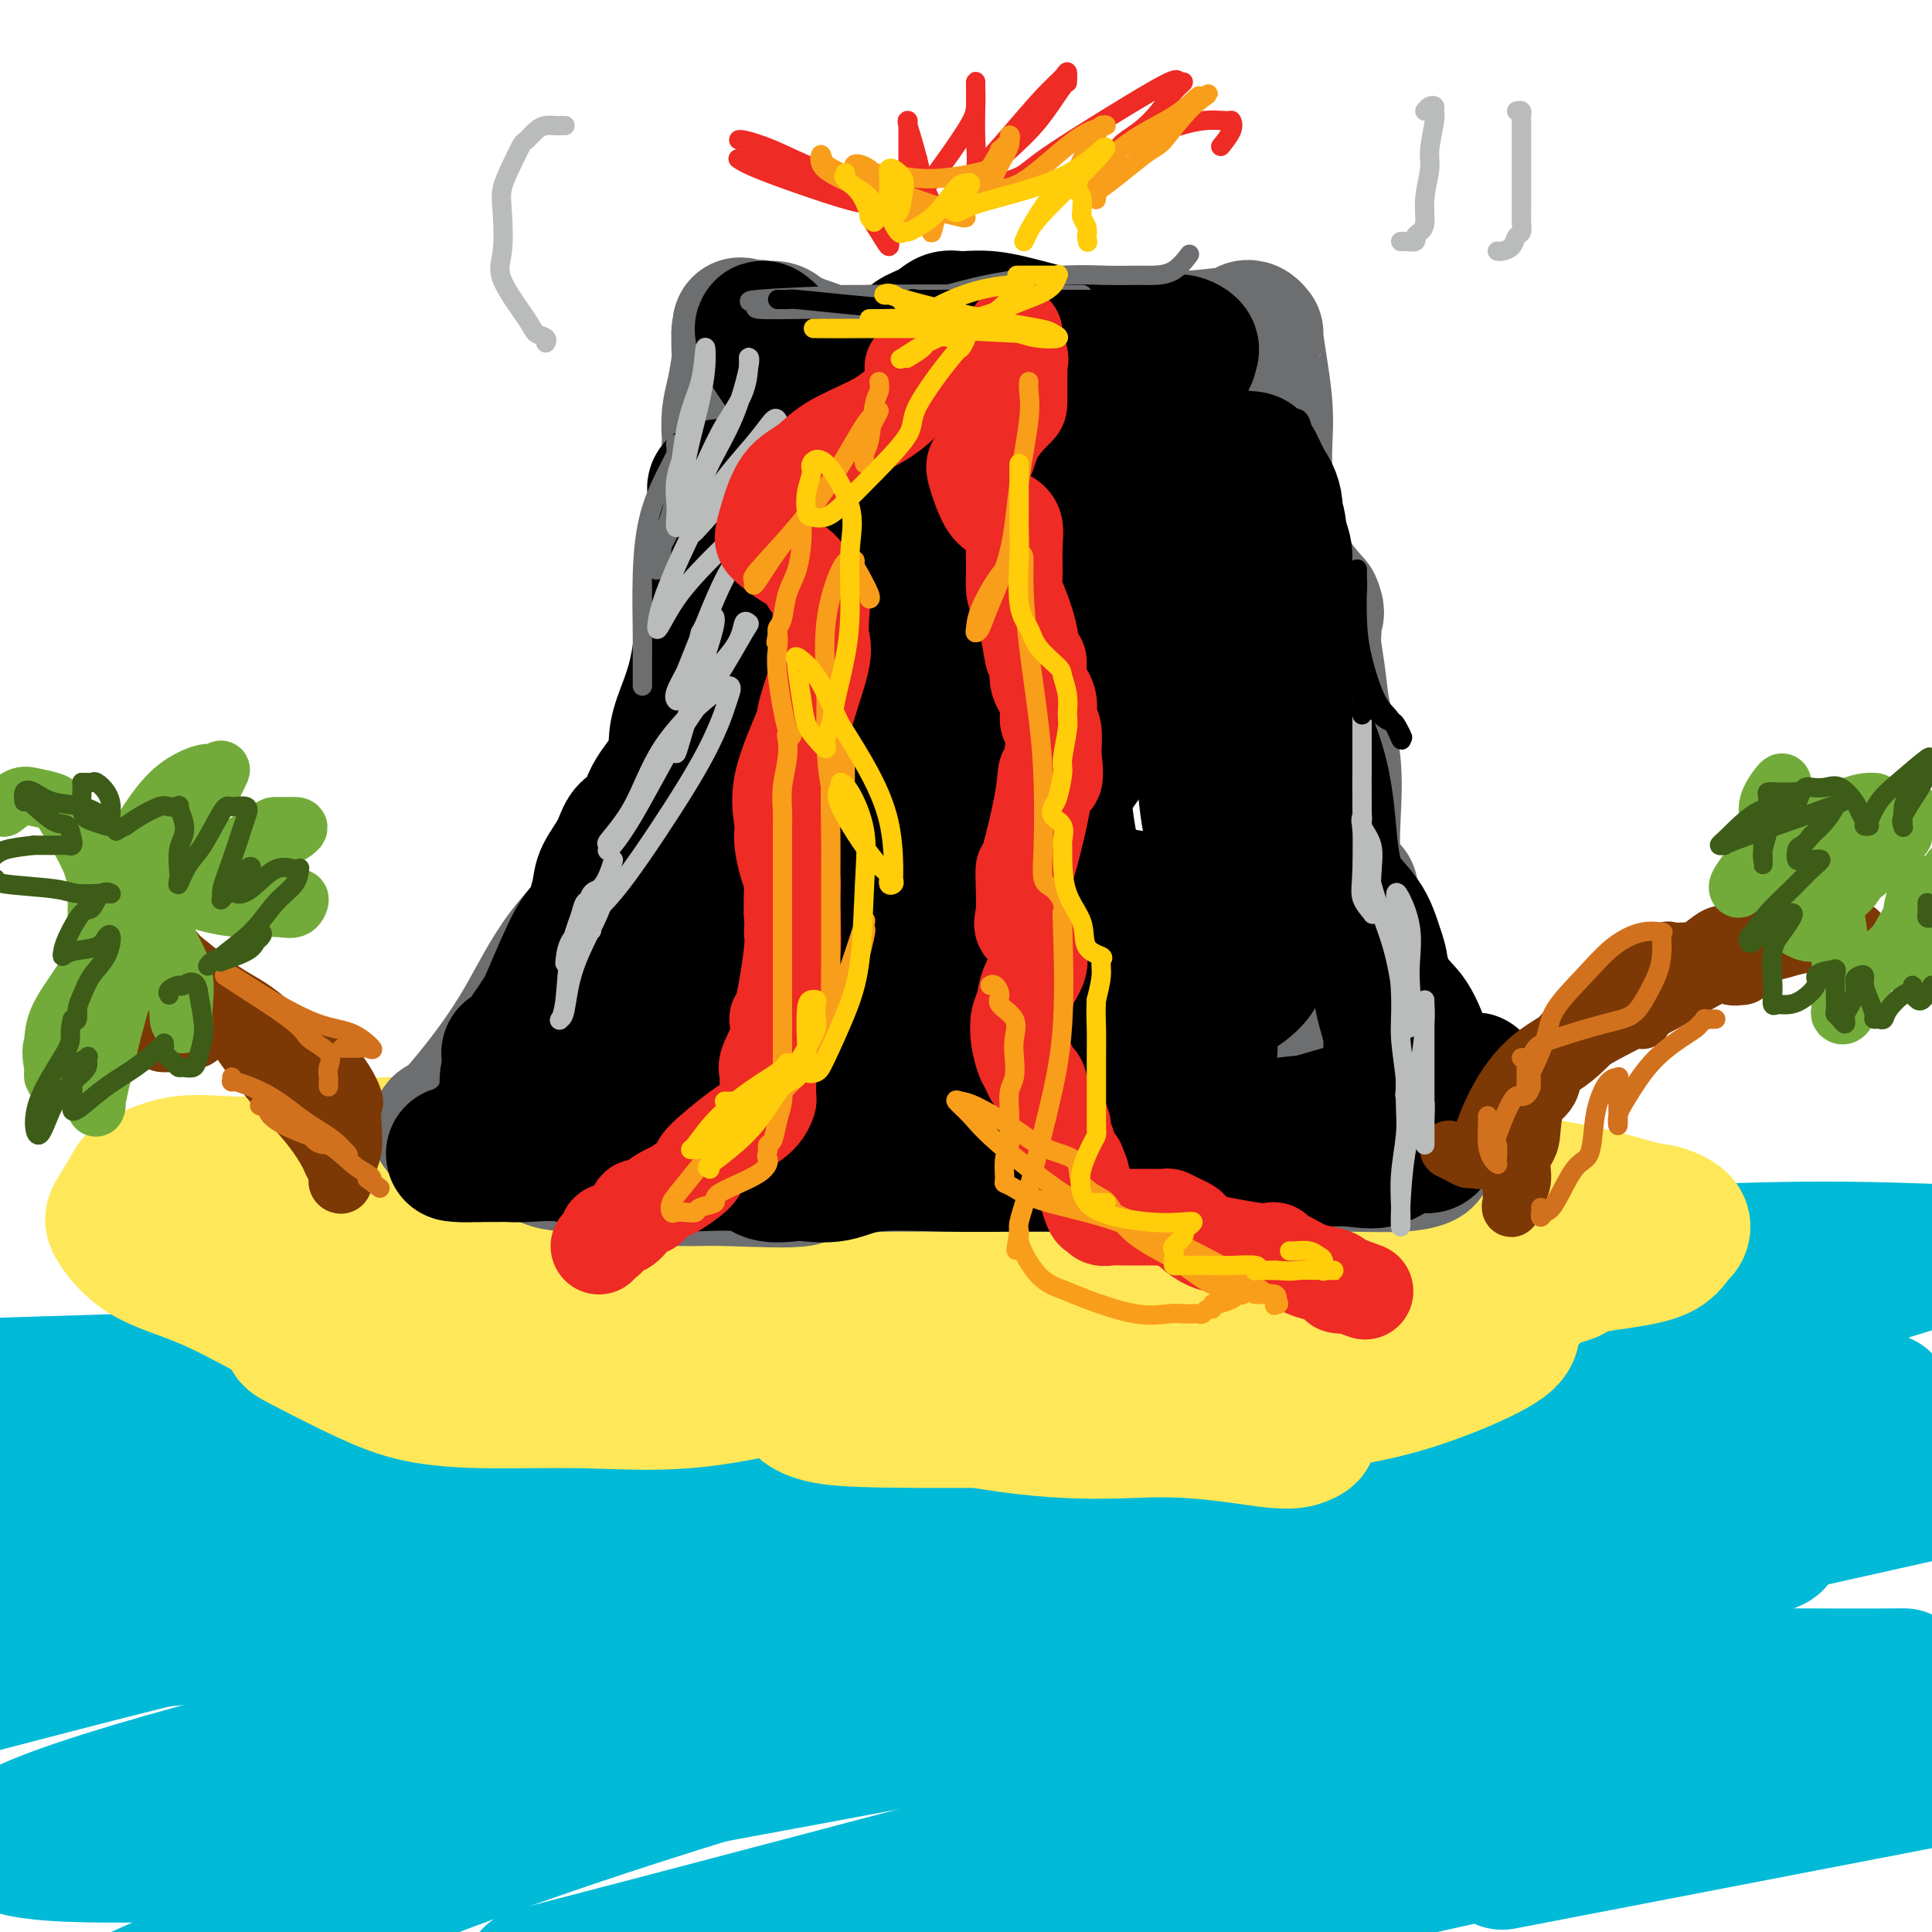 <svg viewBox='0 0 400 400' version='1.1' xmlns='http://www.w3.org/2000/svg' xmlns:xlink='http://www.w3.org/1999/xlink'><g fill='none' stroke='rgb(0,186,216)' stroke-width='28' stroke-linecap='round' stroke-linejoin='round'><path d='M390,290c-3.837,-1.103 -7.674,-2.205 -13,-3c-5.326,-0.795 -12.140,-1.282 -24,-3c-11.860,-1.718 -28.766,-4.667 -47,-6c-18.234,-1.333 -37.795,-1.051 -51,-1c-13.205,0.051 -20.055,-0.128 -26,1c-5.945,1.128 -10.986,3.563 -14,5c-3.014,1.437 -4.001,1.876 -2,2c2.001,0.124 6.990,-0.067 15,0c8.010,0.067 19.041,0.394 33,0c13.959,-0.394 30.845,-1.508 49,-4c18.155,-2.492 37.580,-6.363 53,-10c15.420,-3.637 26.834,-7.039 33,-9c6.166,-1.961 7.083,-2.480 8,-3'/><path d='M397,259c2.872,0.101 5.744,0.203 0,0c-5.744,-0.203 -20.105,-0.709 -39,0c-18.895,0.709 -42.326,2.635 -69,4c-26.674,1.365 -56.593,2.171 -87,5c-30.407,2.829 -61.303,7.681 -97,13c-35.697,5.319 -76.196,11.106 -94,14c-17.804,2.894 -12.915,2.895 -11,4c1.915,1.105 0.854,3.313 7,4c6.146,0.687 19.499,-0.149 37,0c17.501,0.149 39.151,1.283 66,0c26.849,-1.283 58.898,-4.982 90,-10c31.102,-5.018 61.256,-11.354 85,-15c23.744,-3.646 41.077,-4.601 50,-6c8.923,-1.399 9.438,-3.243 10,-4c0.562,-0.757 1.173,-0.427 -7,0c-8.173,0.427 -25.129,0.949 -49,3c-23.871,2.051 -54.658,5.629 -87,8c-32.342,2.371 -66.241,3.535 -112,5c-45.759,1.465 -103.380,3.233 -161,5'/><path d='M17,302c-10.129,1.112 -20.259,2.225 0,0c20.259,-2.225 70.905,-7.786 113,-14c42.095,-6.214 75.639,-13.081 107,-19c31.361,-5.919 60.539,-10.888 76,-14c15.461,-3.112 17.207,-4.365 18,-5c0.793,-0.635 0.635,-0.651 -2,0c-2.635,0.651 -7.748,1.968 -41,7c-33.252,5.032 -94.645,13.778 -144,22c-49.355,8.222 -86.673,15.921 -120,23c-33.327,7.079 -62.664,13.540 -92,20'/><path d='M28,340c-10.623,1.142 -21.245,2.285 0,0c21.245,-2.285 74.359,-7.997 120,-15c45.641,-7.003 83.810,-15.296 118,-22c34.190,-6.704 64.403,-11.818 82,-15c17.597,-3.182 22.579,-4.431 28,-6c5.421,-1.569 11.281,-3.456 -5,0c-16.281,3.456 -54.704,12.256 -92,19c-37.296,6.744 -73.464,11.431 -113,17c-39.536,5.569 -82.439,12.020 -120,18c-37.561,5.980 -69.781,11.490 -102,17'/><path d='M81,369c-10.608,1.429 -21.216,2.857 0,0c21.216,-2.857 74.255,-10.000 115,-18c40.745,-8.000 69.196,-16.857 104,-27c34.804,-10.143 75.961,-21.570 93,-26c17.039,-4.430 9.962,-1.862 4,-1c-5.962,0.862 -10.807,0.018 -28,0c-17.193,-0.018 -46.732,0.789 -82,3c-35.268,2.211 -76.264,5.826 -119,9c-42.736,3.174 -87.210,5.907 -127,9c-39.790,3.093 -74.895,6.547 -110,10'/><path d='M77,353c-14.196,0.750 -28.393,1.500 0,0c28.393,-1.500 99.375,-5.250 160,-13c60.625,-7.750 110.893,-19.500 158,-30c47.107,-10.500 91.054,-19.750 135,-29'/><path d='M273,295c13.933,-2.089 27.867,-4.178 0,0c-27.867,4.178 -97.533,14.622 -152,25c-54.467,10.378 -93.733,20.689 -133,31'/><path d='M68,382c-16.480,2.981 -32.961,5.961 0,0c32.961,-5.961 115.362,-20.865 167,-31c51.638,-10.135 72.511,-15.503 90,-20c17.489,-4.497 31.593,-8.124 38,-10c6.407,-1.876 5.118,-2.003 2,-2c-3.118,0.003 -8.063,0.135 -25,0c-16.937,-0.135 -45.865,-0.538 -80,3c-34.135,3.538 -73.477,11.016 -111,19c-37.523,7.984 -73.227,16.474 -98,23c-24.773,6.526 -38.615,11.088 -45,14c-6.385,2.912 -5.313,4.172 -1,5c4.313,0.828 11.867,1.222 26,1c14.133,-0.222 34.843,-1.060 88,-11c53.157,-9.940 138.759,-28.983 195,-43c56.241,-14.017 83.120,-23.009 110,-32'/><path d='M366,311c10.667,-2.470 21.333,-4.940 0,0c-21.333,4.940 -74.667,17.292 -124,30c-49.333,12.708 -94.667,25.774 -130,38c-35.333,12.226 -60.667,23.613 -86,35'/><path d='M363,353c7.935,-1.190 15.869,-2.381 0,0c-15.869,2.381 -55.542,8.333 -93,16c-37.458,7.667 -72.702,17.048 -99,24c-26.298,6.952 -43.649,11.476 -61,16'/><path d='M319,384c-6.917,1.333 -13.833,2.667 0,0c13.833,-2.667 48.417,-9.333 83,-16'/><path d='M305,384c11.583,-2.583 23.167,-5.167 0,0c-23.167,5.167 -81.083,18.083 -139,31'/><path d='M371,371c12.111,-1.356 24.222,-2.711 0,0c-24.222,2.711 -84.778,9.489 -136,18c-51.222,8.511 -93.111,18.756 -135,29'/><path d='M356,350c8.042,0.013 16.084,0.026 0,0c-16.084,-0.026 -56.293,-0.090 -75,0c-18.707,0.090 -15.911,0.333 -13,0c2.911,-0.333 5.938,-1.244 24,0c18.062,1.244 51.161,4.641 96,0c44.839,-4.641 101.420,-17.321 158,-30'/><path d='M335,319c6.186,-1.497 12.371,-2.993 0,0c-12.371,2.993 -43.299,10.476 -57,15c-13.701,4.524 -10.174,6.088 -8,8c2.174,1.912 2.994,4.173 11,5c8.006,0.827 23.197,0.222 41,0c17.803,-0.222 38.216,-0.060 51,0c12.784,0.060 17.938,0.017 20,0c2.062,-0.017 1.031,-0.009 0,0'/></g>
<g fill='none' stroke='rgb(254,232,89)' stroke-width='28' stroke-linecap='round' stroke-linejoin='round'><path d='M104,257c-0.227,0.141 -0.454,0.281 -1,1c-0.546,0.719 -1.410,2.015 -2,3c-0.590,0.985 -0.907,1.657 -1,3c-0.093,1.343 0.039,3.356 0,5c-0.039,1.644 -0.250,2.918 0,4c0.250,1.082 0.961,1.971 2,3c1.039,1.029 2.404,2.198 6,3c3.596,0.802 9.421,1.237 16,2c6.579,0.763 13.911,1.854 21,2c7.089,0.146 13.935,-0.652 29,-1c15.065,-0.348 38.349,-0.247 49,-1c10.651,-0.753 8.670,-2.362 18,-5c9.330,-2.638 29.970,-6.305 42,-8c12.030,-1.695 15.451,-1.417 21,-2c5.549,-0.583 13.227,-2.025 19,-3c5.773,-0.975 9.641,-1.482 13,-2c3.359,-0.518 6.208,-1.046 8,-2c1.792,-0.954 2.527,-2.333 3,-3c0.473,-0.667 0.685,-0.620 1,-1c0.315,-0.380 0.734,-1.186 0,-2c-0.734,-0.814 -2.622,-1.636 -4,-2c-1.378,-0.364 -2.246,-0.268 -5,-1c-2.754,-0.732 -7.395,-2.290 -17,-4c-9.605,-1.710 -24.173,-3.571 -40,-6c-15.827,-2.429 -32.912,-5.427 -53,-7c-20.088,-1.573 -43.181,-1.722 -62,-2c-18.819,-0.278 -33.366,-0.685 -44,-1c-10.634,-0.315 -17.356,-0.538 -22,0c-4.644,0.538 -7.212,1.837 -9,3c-1.788,1.163 -2.797,2.189 -4,3c-1.203,0.811 -2.602,1.405 -4,2'/><path d='M84,238c-3.885,2.928 -5.097,6.248 -6,9c-0.903,2.752 -1.498,4.937 -2,7c-0.502,2.063 -0.912,4.003 -1,5c-0.088,0.997 0.144,1.052 0,2c-0.144,0.948 -0.665,2.790 4,5c4.665,2.210 14.518,4.790 22,6c7.482,1.210 12.595,1.052 21,1c8.405,-0.052 20.103,0.003 35,0c14.897,-0.003 32.993,-0.064 46,0c13.007,0.064 20.925,0.253 30,0c9.075,-0.253 19.306,-0.948 27,-1c7.694,-0.052 12.852,0.538 17,0c4.148,-0.538 7.285,-2.205 9,-3c1.715,-0.795 2.007,-0.720 2,-1c-0.007,-0.280 -0.315,-0.916 -1,-2c-0.685,-1.084 -1.749,-2.617 -6,-4c-4.251,-1.383 -11.688,-2.615 -18,-4c-6.312,-1.385 -11.498,-2.921 -21,-5c-9.502,-2.079 -23.321,-4.700 -40,-7c-16.679,-2.300 -36.218,-4.279 -54,-5c-17.782,-0.721 -33.805,-0.183 -48,0c-14.195,0.183 -26.561,0.010 -35,0c-8.439,-0.010 -12.951,0.144 -17,0c-4.049,-0.144 -7.635,-0.586 -11,0c-3.365,0.586 -6.510,2.200 -8,3c-1.490,0.800 -1.325,0.784 -2,2c-0.675,1.216 -2.189,3.663 -3,5c-0.811,1.337 -0.918,1.565 0,3c0.918,1.435 2.863,4.079 6,6c3.137,1.921 7.468,3.120 12,5c4.532,1.880 9.266,4.440 14,7'/><path d='M56,272c7.351,2.496 12.727,2.737 20,3c7.273,0.263 16.443,0.549 26,1c9.557,0.451 19.501,1.066 30,0c10.499,-1.066 21.555,-3.813 31,-6c9.445,-2.187 17.281,-3.816 25,-5c7.719,-1.184 15.322,-1.925 21,-2c5.678,-0.075 9.433,0.516 12,0c2.567,-0.516 3.946,-2.138 5,-3c1.054,-0.862 1.781,-0.964 2,-1c0.219,-0.036 -0.071,-0.007 -3,-1c-2.929,-0.993 -8.499,-3.009 -15,-5c-6.501,-1.991 -13.934,-3.956 -23,-6c-9.066,-2.044 -19.766,-4.165 -33,-6c-13.234,-1.835 -29.001,-3.383 -42,-4c-12.999,-0.617 -23.229,-0.304 -31,0c-7.771,0.304 -13.082,0.597 -17,1c-3.918,0.403 -6.441,0.915 -9,3c-2.559,2.085 -5.152,5.744 -6,8c-0.848,2.256 0.051,3.111 0,5c-0.051,1.889 -1.051,4.814 1,9c2.051,4.186 7.154,9.633 9,12c1.846,2.367 0.433,1.653 3,3c2.567,1.347 9.112,4.756 14,7c4.888,2.244 8.119,3.323 12,4c3.881,0.677 8.413,0.954 14,1c5.587,0.046 12.227,-0.137 19,0c6.773,0.137 13.677,0.595 21,0c7.323,-0.595 15.066,-2.242 22,-4c6.934,-1.758 13.059,-3.627 18,-5c4.941,-1.373 8.697,-2.249 12,-4c3.303,-1.751 6.151,-4.375 9,-7'/><path d='M203,270c3.881,-2.164 3.083,-2.072 3,-3c-0.083,-0.928 0.548,-2.874 1,-4c0.452,-1.126 0.724,-1.432 0,-2c-0.724,-0.568 -2.446,-1.399 -5,-2c-2.554,-0.601 -5.942,-0.974 -10,-2c-4.058,-1.026 -8.787,-2.705 -17,-4c-8.213,-1.295 -19.912,-2.204 -30,-3c-10.088,-0.796 -18.566,-1.478 -28,-2c-9.434,-0.522 -19.824,-0.884 -27,0c-7.176,0.884 -11.139,3.014 -14,4c-2.861,0.986 -4.620,0.829 -3,3c1.620,2.171 6.617,6.670 12,9c5.383,2.330 11.150,2.492 32,8c20.850,5.508 56.781,16.363 80,21c23.219,4.637 33.725,3.058 43,3c9.275,-0.058 17.321,1.405 22,2c4.679,0.595 5.993,0.321 7,0c1.007,-0.321 1.708,-0.688 2,-1c0.292,-0.312 0.176,-0.567 0,-1c-0.176,-0.433 -0.412,-1.043 0,-2c0.412,-0.957 1.473,-2.259 4,-4c2.527,-1.741 6.519,-3.919 10,-6c3.481,-2.081 6.449,-4.064 11,-6c4.551,-1.936 10.683,-3.824 15,-6c4.317,-2.176 6.818,-4.638 9,-6c2.182,-1.362 4.043,-1.622 5,-2c0.957,-0.378 1.009,-0.875 1,-1c-0.009,-0.125 -0.079,0.120 0,0c0.079,-0.120 0.308,-0.606 0,-1c-0.308,-0.394 -1.154,-0.697 -2,-1'/><path d='M324,261c-1.300,-0.748 -4.050,-1.120 -8,-2c-3.950,-0.880 -9.100,-2.270 -14,-3c-4.900,-0.730 -9.551,-0.802 -16,-1c-6.449,-0.198 -14.697,-0.523 -24,0c-9.303,0.523 -19.662,1.895 -29,4c-9.338,2.105 -17.657,4.944 -24,7c-6.343,2.056 -10.711,3.328 -17,7c-6.289,3.672 -14.499,9.744 -19,13c-4.501,3.256 -5.294,3.696 -6,4c-0.706,0.304 -1.325,0.473 -1,1c0.325,0.527 1.596,1.411 4,2c2.404,0.589 5.943,0.881 14,1c8.057,0.119 20.633,0.065 27,0c6.367,-0.065 6.524,-0.142 11,0c4.476,0.142 13.270,0.501 22,0c8.730,-0.501 17.397,-1.864 25,-3c7.603,-1.136 14.143,-2.046 21,-4c6.857,-1.954 14.032,-4.953 18,-7c3.968,-2.047 4.728,-3.143 5,-4c0.272,-0.857 0.055,-1.477 0,-2c-0.055,-0.523 0.052,-0.950 0,-2c-0.052,-1.050 -0.261,-2.725 -1,-4c-0.739,-1.275 -2.007,-2.151 -3,-3c-0.993,-0.849 -1.712,-1.671 -2,-2c-0.288,-0.329 -0.144,-0.164 0,0'/></g>
<g fill='none' stroke='rgb(109,110,112)' stroke-width='28' stroke-linecap='round' stroke-linejoin='round'><path d='M92,233c-0.383,-0.164 -0.765,-0.328 -1,0c-0.235,0.328 -0.321,1.148 1,0c1.321,-1.148 4.051,-4.266 7,-8c2.949,-3.734 6.117,-8.085 9,-13c2.883,-4.915 5.481,-10.392 9,-15c3.519,-4.608 7.959,-8.345 11,-13c3.041,-4.655 4.682,-10.228 7,-14c2.318,-3.772 5.311,-5.743 7,-9c1.689,-3.257 2.072,-7.801 3,-11c0.928,-3.199 2.400,-5.052 3,-7c0.600,-1.948 0.329,-3.992 1,-7c0.671,-3.008 2.285,-6.980 3,-10c0.715,-3.020 0.532,-5.089 1,-8c0.468,-2.911 1.588,-6.665 2,-9c0.412,-2.335 0.118,-3.249 0,-4c-0.118,-0.751 -0.060,-1.337 0,-2c0.060,-0.663 0.121,-1.403 0,-2c-0.121,-0.597 -0.425,-1.050 -1,-2c-0.575,-0.950 -1.423,-2.395 -2,-3c-0.577,-0.605 -0.884,-0.368 -1,-1c-0.116,-0.632 -0.041,-2.133 0,-3c0.041,-0.867 0.050,-1.100 0,-2c-0.050,-0.900 -0.157,-2.469 0,-4c0.157,-1.531 0.578,-3.026 1,-5c0.422,-1.974 0.845,-4.426 1,-6c0.155,-1.574 0.042,-2.270 0,-3c-0.042,-0.730 -0.012,-1.494 0,-2c0.012,-0.506 0.006,-0.753 0,-1'/><path d='M153,69c0.342,-3.497 0.198,-0.739 1,0c0.802,0.739 2.550,-0.542 3,-1c0.450,-0.458 -0.397,-0.092 0,0c0.397,0.092 2.038,-0.091 3,0c0.962,0.091 1.245,0.457 2,1c0.755,0.543 1.983,1.263 4,2c2.017,0.737 4.825,1.491 7,3c2.175,1.509 3.719,3.775 6,5c2.281,1.225 5.299,1.411 8,2c2.701,0.589 5.086,1.581 7,2c1.914,0.419 3.358,0.266 6,0c2.642,-0.266 6.482,-0.644 9,-1c2.518,-0.356 3.715,-0.690 5,-1c1.285,-0.310 2.658,-0.595 4,-1c1.342,-0.405 2.652,-0.931 4,-1c1.348,-0.069 2.733,0.318 4,0c1.267,-0.318 2.416,-1.343 6,-3c3.584,-1.657 9.604,-3.948 12,-5c2.396,-1.052 1.168,-0.866 3,-1c1.832,-0.134 6.725,-0.587 9,-1c2.275,-0.413 1.933,-0.786 2,-1c0.067,-0.214 0.544,-0.271 1,0c0.456,0.271 0.890,0.868 1,1c0.110,0.132 -0.105,-0.202 0,1c0.105,1.202 0.530,3.941 1,7c0.470,3.059 0.985,6.438 1,10c0.015,3.562 -0.470,7.305 0,12c0.470,4.695 1.896,10.341 3,14c1.104,3.659 1.887,5.331 3,7c1.113,1.669 2.557,3.334 4,5'/><path d='M272,125c1.084,2.368 0.294,2.288 0,2c-0.294,-0.288 -0.091,-0.784 0,0c0.091,0.784 0.070,2.848 0,4c-0.070,1.152 -0.190,1.393 0,3c0.190,1.607 0.691,4.581 1,7c0.309,2.419 0.426,4.281 1,7c0.574,2.719 1.604,6.293 2,10c0.396,3.707 0.160,7.547 0,11c-0.160,3.453 -0.242,6.520 0,9c0.242,2.480 0.807,4.374 1,7c0.193,2.626 0.012,5.983 0,8c-0.012,2.017 0.145,2.692 0,4c-0.145,1.308 -0.593,3.249 0,5c0.593,1.751 2.227,3.314 3,5c0.773,1.686 0.686,3.497 1,5c0.314,1.503 1.028,2.700 2,4c0.972,1.300 2.201,2.704 3,4c0.799,1.296 1.167,2.482 2,4c0.833,1.518 2.132,3.366 3,5c0.868,1.634 1.307,3.053 2,4c0.693,0.947 1.640,1.420 2,2c0.360,0.580 0.133,1.266 0,2c-0.133,0.734 -0.173,1.517 0,2c0.173,0.483 0.560,0.665 0,1c-0.560,0.335 -2.067,0.822 -5,1c-2.933,0.178 -7.293,0.048 -11,0c-3.707,-0.048 -6.761,-0.013 -12,0c-5.239,0.013 -12.662,0.003 -20,0c-7.338,-0.003 -14.591,-0.001 -22,0c-7.409,0.001 -14.974,0.000 -22,0c-7.026,-0.000 -13.513,-0.000 -20,0'/><path d='M183,241c-20.381,0.989 -15.332,2.463 -17,3c-1.668,0.537 -10.053,0.137 -15,0c-4.947,-0.137 -6.458,-0.012 -8,0c-1.542,0.012 -3.117,-0.089 -5,0c-1.883,0.089 -4.074,0.369 -7,0c-2.926,-0.369 -6.586,-1.389 -9,-2c-2.414,-0.611 -3.581,-0.815 -5,-1c-1.419,-0.185 -3.089,-0.351 -4,-1c-0.911,-0.649 -1.061,-1.782 -1,-2c0.061,-0.218 0.334,0.478 1,1c0.666,0.522 1.727,0.871 3,1c1.273,0.129 2.759,0.038 6,0c3.241,-0.038 8.236,-0.023 13,0c4.764,0.023 9.296,0.053 22,0c12.704,-0.053 33.579,-0.189 50,0c16.421,0.189 28.389,0.703 39,0c10.611,-0.703 19.866,-2.622 27,-4c7.134,-1.378 12.147,-2.215 15,-3c2.853,-0.785 3.546,-1.517 4,-2c0.454,-0.483 0.668,-0.717 1,-1c0.332,-0.283 0.782,-0.615 1,-1c0.218,-0.385 0.205,-0.824 0,-1c-0.205,-0.176 -0.603,-0.088 -1,0'/><path d='M293,228c-0.248,-0.777 -3.367,-0.220 -7,0c-3.633,0.220 -7.779,0.101 -13,0c-5.221,-0.101 -11.517,-0.185 -18,0c-6.483,0.185 -13.153,0.638 -19,0c-5.847,-0.638 -10.870,-2.367 -15,-3c-4.130,-0.633 -7.368,-0.170 -9,0c-1.632,0.170 -1.659,0.045 -2,0c-0.341,-0.045 -0.995,-0.012 3,0c3.995,0.012 12.638,0.003 19,0c6.362,-0.003 10.441,-0.001 14,-1c3.559,-0.999 6.596,-3.000 8,-4c1.404,-1.000 1.173,-1.000 1,-1c-0.173,-0.000 -0.290,-0.002 -4,0c-3.710,0.002 -11.015,0.007 -18,0c-6.985,-0.007 -13.650,-0.028 -24,0c-10.350,0.028 -24.385,0.103 -37,0c-12.615,-0.103 -23.810,-0.385 -32,0c-8.190,0.385 -13.374,1.436 -16,2c-2.626,0.564 -2.694,0.641 -2,1c0.694,0.359 2.149,0.999 13,1c10.851,0.001 31.097,-0.636 47,-3c15.903,-2.364 27.462,-6.454 38,-9c10.538,-2.546 20.055,-3.548 26,-5c5.945,-1.452 8.318,-3.356 10,-4c1.682,-0.644 2.672,-0.029 2,0c-0.672,0.029 -3.005,-0.528 -6,-1c-2.995,-0.472 -6.653,-0.858 -12,-1c-5.347,-0.142 -12.385,-0.041 -19,0c-6.615,0.041 -12.808,0.020 -19,0'/><path d='M202,200c-12.601,0.030 -17.103,1.105 -23,3c-5.897,1.895 -13.188,4.610 -17,6c-3.812,1.390 -4.144,1.455 -5,2c-0.856,0.545 -2.235,1.570 0,2c2.235,0.430 8.085,0.265 14,0c5.915,-0.265 11.897,-0.632 20,-2c8.103,-1.368 18.329,-3.739 30,-7c11.671,-3.261 24.787,-7.412 34,-10c9.213,-2.588 14.523,-3.611 18,-5c3.477,-1.389 5.119,-3.142 6,-4c0.881,-0.858 0.999,-0.821 -1,-1c-1.999,-0.179 -6.116,-0.573 -10,0c-3.884,0.573 -7.536,2.112 -11,5c-3.464,2.888 -6.740,7.124 -9,10c-2.260,2.876 -3.503,4.393 -4,5c-0.497,0.607 -0.249,0.303 0,0'/></g>
<g fill='none' stroke='rgb(0,0,0)' stroke-width='28' stroke-linecap='round' stroke-linejoin='round'><path d='M229,206c0.351,-0.372 0.702,-0.743 1,-1c0.298,-0.257 0.544,-0.398 0,-1c-0.544,-0.602 -1.877,-1.665 -2,-2c-0.123,-0.335 0.965,0.058 -3,0c-3.965,-0.058 -12.981,-0.568 -19,0c-6.019,0.568 -9.039,2.213 -13,4c-3.961,1.787 -8.861,3.716 -12,5c-3.139,1.284 -4.515,1.925 -5,2c-0.485,0.075 -0.077,-0.414 -1,-2c-0.923,-1.586 -3.175,-4.268 -4,-8c-0.825,-3.732 -0.223,-8.515 0,-12c0.223,-3.485 0.066,-5.673 0,-8c-0.066,-2.327 -0.040,-4.794 0,-6c0.040,-1.206 0.095,-1.150 0,-1c-0.095,0.150 -0.340,0.393 -1,2c-0.660,1.607 -1.736,4.577 -3,8c-1.264,3.423 -2.717,7.297 -5,12c-2.283,4.703 -5.396,10.233 -7,13c-1.604,2.767 -1.698,2.769 -2,3c-0.302,0.231 -0.810,0.691 -1,1c-0.190,0.309 -0.061,0.469 0,-1c0.061,-1.469 0.055,-4.565 0,-9c-0.055,-4.435 -0.159,-10.209 0,-16c0.159,-5.791 0.580,-11.599 0,-18c-0.580,-6.401 -2.160,-13.397 -3,-18c-0.840,-4.603 -0.940,-6.814 -1,-9c-0.060,-2.186 -0.080,-4.345 0,-4c0.080,0.345 0.258,3.196 0,4c-0.258,0.804 -0.954,-0.437 0,3c0.954,3.437 3.558,11.554 5,19c1.442,7.446 1.721,14.223 2,21'/><path d='M155,187c1.641,10.947 2.244,14.815 3,18c0.756,3.185 1.665,5.686 2,7c0.335,1.314 0.095,1.442 0,1c-0.095,-0.442 -0.045,-1.455 0,-2c0.045,-0.545 0.084,-0.622 0,-2c-0.084,-1.378 -0.292,-4.059 -1,-7c-0.708,-2.941 -1.915,-6.144 -3,-8c-1.085,-1.856 -2.048,-2.367 -4,-3c-1.952,-0.633 -4.894,-1.389 -7,-2c-2.106,-0.611 -3.377,-1.075 -5,0c-1.623,1.075 -3.597,3.691 -5,6c-1.403,2.309 -2.234,4.311 -3,7c-0.766,2.689 -1.468,6.065 -2,8c-0.532,1.935 -0.893,2.428 -1,3c-0.107,0.572 0.039,1.221 0,2c-0.039,0.779 -0.265,1.687 0,2c0.265,0.313 1.020,0.029 2,0c0.980,-0.029 2.186,0.196 5,0c2.814,-0.196 7.235,-0.815 11,-2c3.765,-1.185 6.874,-2.938 9,-4c2.126,-1.062 3.270,-1.433 4,-2c0.730,-0.567 1.048,-1.329 0,-1c-1.048,0.329 -3.461,1.749 -6,3c-2.539,1.251 -5.205,2.332 -8,4c-2.795,1.668 -5.719,3.923 -8,5c-2.281,1.077 -3.918,0.976 -5,1c-1.082,0.024 -1.610,0.172 -2,0c-0.390,-0.172 -0.640,-0.665 -1,-2c-0.360,-1.335 -0.828,-3.513 -1,-6c-0.172,-2.487 -0.049,-5.282 0,-8c0.049,-2.718 0.025,-5.359 0,-8'/><path d='M129,197c-0.193,-4.953 -0.175,-6.336 0,-7c0.175,-0.664 0.506,-0.609 1,-1c0.494,-0.391 1.151,-1.226 1,0c-0.151,1.226 -1.110,4.515 -2,9c-0.890,4.485 -1.710,10.166 -3,14c-1.290,3.834 -3.049,5.823 -4,9c-0.951,3.177 -1.094,7.544 -1,7c0.094,-0.544 0.424,-6.000 1,-10c0.576,-4.000 1.396,-6.544 5,-13c3.604,-6.456 9.992,-16.824 13,-22c3.008,-5.176 2.638,-5.162 4,-8c1.362,-2.838 4.457,-8.530 8,-15c3.543,-6.470 7.534,-13.720 9,-18c1.466,-4.280 0.407,-5.590 0,-6c-0.407,-0.410 -0.161,0.081 0,0c0.161,-0.081 0.237,-0.733 0,0c-0.237,0.733 -0.788,2.849 -1,5c-0.212,2.151 -0.084,4.335 0,7c0.084,2.665 0.125,5.810 0,8c-0.125,2.190 -0.416,3.423 0,4c0.416,0.577 1.538,0.496 2,0c0.462,-0.496 0.264,-1.407 1,-5c0.736,-3.593 2.408,-9.867 4,-15c1.592,-5.133 3.106,-9.124 4,-17c0.894,-7.876 1.167,-19.637 1,-27c-0.167,-7.363 -0.776,-10.329 -1,-12c-0.224,-1.671 -0.064,-2.049 0,-2c0.064,0.049 0.032,0.524 0,1'/><path d='M171,83c-0.021,-5.673 -0.072,0.145 0,3c0.072,2.855 0.269,2.747 1,4c0.731,1.253 1.998,3.866 3,7c1.002,3.134 1.740,6.790 2,8c0.260,1.210 0.042,-0.027 0,-1c-0.042,-0.973 0.092,-1.681 0,-3c-0.092,-1.319 -0.411,-3.248 -2,-6c-1.589,-2.752 -4.450,-6.328 -7,-10c-2.550,-3.672 -4.790,-7.439 -6,-10c-1.210,-2.561 -1.391,-3.915 -2,-5c-0.609,-1.085 -1.646,-1.899 -2,-2c-0.354,-0.101 -0.025,0.513 0,1c0.025,0.487 -0.255,0.848 1,3c1.255,2.152 4.045,6.095 7,10c2.955,3.905 6.075,7.770 9,10c2.925,2.230 5.654,2.823 8,4c2.346,1.177 4.309,2.937 7,4c2.691,1.063 6.109,1.430 9,1c2.891,-0.430 5.256,-1.655 9,-4c3.744,-2.345 8.868,-5.809 11,-8c2.132,-2.191 1.272,-3.110 1,-4c-0.272,-0.890 0.042,-1.750 0,-2c-0.042,-0.250 -0.441,0.112 -2,0c-1.559,-0.112 -4.277,-0.697 -7,0c-2.723,0.697 -5.452,2.676 -9,5c-3.548,2.324 -7.915,4.993 -12,8c-4.085,3.007 -7.887,6.353 -10,9c-2.113,2.647 -2.535,4.596 -3,6c-0.465,1.404 -0.971,2.263 0,3c0.971,0.737 3.420,1.354 7,1c3.580,-0.354 8.290,-1.677 13,-3'/><path d='M197,112c6.874,-2.401 14.058,-7.403 18,-11c3.942,-3.597 4.643,-5.788 5,-7c0.357,-1.212 0.371,-1.446 0,-2c-0.371,-0.554 -1.126,-1.427 -5,0c-3.874,1.427 -10.867,5.156 -16,8c-5.133,2.844 -8.407,4.804 -11,7c-2.593,2.196 -4.505,4.627 -6,8c-1.495,3.373 -2.573,7.689 -3,11c-0.427,3.311 -0.204,5.616 0,7c0.204,1.384 0.387,1.845 1,3c0.613,1.155 1.655,3.003 4,4c2.345,0.997 5.993,1.142 8,1c2.007,-0.142 2.372,-0.572 3,-1c0.628,-0.428 1.518,-0.854 2,-1c0.482,-0.146 0.556,-0.012 -1,3c-1.556,3.012 -4.743,8.902 -7,15c-2.257,6.098 -3.584,12.404 -5,18c-1.416,5.596 -2.919,10.482 -4,14c-1.081,3.518 -1.739,5.667 -2,7c-0.261,1.333 -0.125,1.849 0,2c0.125,0.151 0.240,-0.062 0,-1c-0.240,-0.938 -0.836,-2.602 0,-5c0.836,-2.398 3.102,-5.532 5,-11c1.898,-5.468 3.427,-13.272 5,-20c1.573,-6.728 3.191,-12.381 4,-16c0.809,-3.619 0.808,-5.205 1,-6c0.192,-0.795 0.577,-0.801 1,-1c0.423,-0.199 0.883,-0.592 1,0c0.117,0.592 -0.109,2.169 0,5c0.109,2.831 0.555,6.915 1,11'/><path d='M196,154c0.688,4.103 0.908,6.861 1,10c0.092,3.139 0.056,6.658 1,9c0.944,2.342 2.866,3.509 4,4c1.134,0.491 1.478,0.308 3,0c1.522,-0.308 4.221,-0.742 9,-6c4.779,-5.258 11.639,-15.339 16,-22c4.361,-6.661 6.225,-9.902 8,-15c1.775,-5.098 3.463,-12.053 4,-18c0.537,-5.947 -0.077,-10.887 0,-15c0.077,-4.113 0.843,-7.400 0,-9c-0.843,-1.600 -3.296,-1.515 -5,-2c-1.704,-0.485 -2.658,-1.541 -4,0c-1.342,1.541 -3.072,5.679 -4,10c-0.928,4.321 -1.054,8.824 -1,13c0.054,4.176 0.287,8.023 0,11c-0.287,2.977 -1.094,5.082 0,8c1.094,2.918 4.088,6.649 5,8c0.912,1.351 -0.260,0.323 1,0c1.260,-0.323 4.951,0.061 8,-2c3.049,-2.061 5.455,-6.566 7,-11c1.545,-4.434 2.227,-8.796 3,-13c0.773,-4.204 1.636,-8.249 0,-13c-1.636,-4.751 -5.772,-10.207 -9,-14c-3.228,-3.793 -5.550,-5.924 -8,-7c-2.450,-1.076 -5.028,-1.098 -7,-1c-1.972,0.098 -3.337,0.316 -5,2c-1.663,1.684 -3.622,4.832 -5,8c-1.378,3.168 -2.173,6.354 -3,10c-0.827,3.646 -1.684,7.751 -2,10c-0.316,2.249 -0.090,2.643 0,3c0.090,0.357 0.045,0.679 0,1'/><path d='M213,113c-0.477,3.505 0.832,0.268 2,-2c1.168,-2.268 2.196,-3.567 4,-8c1.804,-4.433 4.386,-12.001 6,-16c1.614,-3.999 2.262,-4.431 3,-6c0.738,-1.569 1.565,-4.277 2,-6c0.435,-1.723 0.476,-2.462 0,-3c-0.476,-0.538 -1.470,-0.876 -2,-1c-0.530,-0.124 -0.596,-0.033 -1,0c-0.404,0.033 -1.146,0.007 -3,0c-1.854,-0.007 -4.822,0.004 -7,0c-2.178,-0.004 -3.568,-0.025 -6,0c-2.432,0.025 -5.907,0.094 -9,0c-3.093,-0.094 -5.806,-0.353 -8,0c-2.194,0.353 -3.870,1.318 -5,2c-1.130,0.682 -1.716,1.081 -2,1c-0.284,-0.081 -0.267,-0.642 0,-1c0.267,-0.358 0.782,-0.512 1,-1c0.218,-0.488 0.137,-1.309 1,-2c0.863,-0.691 2.669,-1.252 4,-2c1.331,-0.748 2.186,-1.685 3,-2c0.814,-0.315 1.587,-0.010 3,0c1.413,0.010 3.465,-0.274 6,0c2.535,0.274 5.552,1.108 9,2c3.448,0.892 7.327,1.844 11,3c3.673,1.156 7.139,2.516 10,3c2.861,0.484 5.116,0.092 7,0c1.884,-0.092 3.395,0.117 4,0c0.605,-0.117 0.302,-0.558 0,-1'/><path d='M246,73c1.581,-0.606 0.034,-1.619 -1,-2c-1.034,-0.381 -1.557,-0.128 -2,0c-0.443,0.128 -0.808,0.131 -1,0c-0.192,-0.131 -0.210,-0.397 -1,0c-0.790,0.397 -2.352,1.456 -4,3c-1.648,1.544 -3.382,3.572 -6,5c-2.618,1.428 -6.120,2.255 -9,4c-2.880,1.745 -5.139,4.409 -7,6c-1.861,1.591 -3.323,2.110 -5,3c-1.677,0.890 -3.569,2.153 -5,3c-1.431,0.847 -2.400,1.279 -3,2c-0.600,0.721 -0.830,1.731 -1,2c-0.170,0.269 -0.280,-0.204 0,1c0.280,1.204 0.949,4.083 1,5c0.051,0.917 -0.517,-0.130 2,2c2.517,2.130 8.121,7.435 12,11c3.879,3.565 6.035,5.389 8,8c1.965,2.611 3.738,6.010 6,9c2.262,2.990 5.012,5.572 7,8c1.988,2.428 3.213,4.701 5,7c1.787,2.299 4.136,4.625 6,6c1.864,1.375 3.244,1.801 4,2c0.756,0.199 0.889,0.171 1,0c0.111,-0.171 0.202,-0.484 0,-2c-0.202,-1.516 -0.695,-4.235 -1,-7c-0.305,-2.765 -0.422,-5.576 -1,-8c-0.578,-2.424 -1.617,-4.460 -2,-5c-0.383,-0.540 -0.109,0.417 0,3c0.109,2.583 0.055,6.791 0,11'/><path d='M249,150c0.081,5.355 0.284,11.743 1,17c0.716,5.257 1.945,9.382 4,14c2.055,4.618 4.935,9.727 6,11c1.065,1.273 0.313,-1.291 0,-4c-0.313,-2.709 -0.187,-5.562 0,-9c0.187,-3.438 0.436,-7.459 0,-11c-0.436,-3.541 -1.556,-6.602 -2,-8c-0.444,-1.398 -0.210,-1.134 0,1c0.210,2.134 0.397,6.138 1,10c0.603,3.862 1.623,7.582 2,11c0.377,3.418 0.110,6.536 0,9c-0.110,2.464 -0.065,4.276 0,6c0.065,1.724 0.149,3.359 -1,5c-1.149,1.641 -3.531,3.288 -5,4c-1.469,0.712 -2.025,0.489 -4,1c-1.975,0.511 -5.370,1.755 -9,2c-3.630,0.245 -7.495,-0.508 -15,-2c-7.505,-1.492 -18.650,-3.722 -25,-5c-6.350,-1.278 -7.905,-1.602 -9,-2c-1.095,-0.398 -1.731,-0.869 -2,-1c-0.269,-0.131 -0.172,0.076 2,1c2.172,0.924 6.418,2.563 11,4c4.582,1.437 9.498,2.672 15,4c5.502,1.328 11.588,2.748 16,4c4.412,1.252 7.149,2.337 9,3c1.851,0.663 2.814,0.904 3,1c0.186,0.096 -0.407,0.048 -1,0'/><path d='M246,216c8.440,2.476 3.040,0.666 0,0c-3.040,-0.666 -3.720,-0.189 -7,0c-3.280,0.189 -9.160,0.091 -14,0c-4.840,-0.091 -8.642,-0.177 -11,0c-2.358,0.177 -3.274,0.615 -4,1c-0.726,0.385 -1.262,0.718 -1,1c0.262,0.282 1.324,0.512 4,1c2.676,0.488 6.968,1.234 12,0c5.032,-1.234 10.805,-4.446 16,-7c5.195,-2.554 9.811,-4.449 12,-6c2.189,-1.551 1.950,-2.757 2,-4c0.050,-1.243 0.390,-2.522 0,-4c-0.390,-1.478 -1.508,-3.156 -4,-5c-2.492,-1.844 -6.358,-3.855 -9,-5c-2.642,-1.145 -4.060,-1.426 -7,-2c-2.940,-0.574 -7.401,-1.442 -11,-1c-3.599,0.442 -6.338,2.195 -9,5c-2.662,2.805 -5.249,6.663 -7,9c-1.751,2.337 -2.665,3.152 -3,4c-0.335,0.848 -0.092,1.730 0,3c0.092,1.270 0.032,2.927 2,4c1.968,1.073 5.962,1.563 9,2c3.038,0.437 5.119,0.822 7,1c1.881,0.178 3.563,0.150 5,0c1.437,-0.150 2.631,-0.421 1,0c-1.631,0.421 -6.087,1.536 -11,2c-4.913,0.464 -10.284,0.279 -16,0c-5.716,-0.279 -11.776,-0.651 -17,0c-5.224,0.651 -9.612,2.326 -14,4'/><path d='M171,219c-3.333,0.846 -4.666,0.960 -5,1c-0.334,0.040 0.332,0.006 1,0c0.668,-0.006 1.337,0.017 2,0c0.663,-0.017 1.321,-0.072 2,0c0.679,0.072 1.378,0.272 5,1c3.622,0.728 10.165,1.984 15,3c4.835,1.016 7.960,1.794 11,2c3.040,0.206 5.995,-0.158 9,0c3.005,0.158 6.059,0.840 9,0c2.941,-0.840 5.768,-3.201 8,-5c2.232,-1.799 3.868,-3.034 5,-5c1.132,-1.966 1.761,-4.661 2,-7c0.239,-2.339 0.089,-4.320 -1,-7c-1.089,-2.680 -3.117,-6.058 -5,-9c-1.883,-2.942 -3.621,-5.447 -5,-9c-1.379,-3.553 -2.399,-8.155 -3,-12c-0.601,-3.845 -0.784,-6.934 -1,-11c-0.216,-4.066 -0.464,-9.110 -1,-12c-0.536,-2.890 -1.358,-3.627 -2,-4c-0.642,-0.373 -1.103,-0.384 -2,0c-0.897,0.384 -2.229,1.161 -3,3c-0.771,1.839 -0.981,4.740 -1,9c-0.019,4.260 0.152,9.879 0,13c-0.152,3.121 -0.628,3.742 0,5c0.628,1.258 2.359,3.152 4,4c1.641,0.848 3.192,0.650 4,1c0.808,0.350 0.871,1.248 1,0c0.129,-1.248 0.322,-4.642 -1,-8c-1.322,-3.358 -4.161,-6.679 -7,-10'/><path d='M212,162c-3.386,-5.460 -8.352,-14.111 -12,-19c-3.648,-4.889 -5.979,-6.017 -7,-7c-1.021,-0.983 -0.733,-1.821 -1,-2c-0.267,-0.179 -1.090,0.301 -1,2c0.090,1.699 1.091,4.617 2,10c0.909,5.383 1.725,13.231 4,19c2.275,5.769 6.009,9.459 9,14c2.991,4.541 5.239,9.934 8,14c2.761,4.066 6.034,6.805 8,9c1.966,2.195 2.626,3.845 3,5c0.374,1.155 0.463,1.815 1,2c0.537,0.185 1.523,-0.105 2,0c0.477,0.105 0.446,0.605 1,1c0.554,0.395 1.693,0.683 3,1c1.307,0.317 2.781,0.661 4,1c1.219,0.339 2.181,0.672 3,1c0.819,0.328 1.493,0.649 2,1c0.507,0.351 0.847,0.730 1,1c0.153,0.270 0.118,0.431 0,1c-0.118,0.569 -0.320,1.547 0,2c0.320,0.453 1.163,0.382 2,1c0.837,0.618 1.669,1.927 2,3c0.331,1.073 0.162,1.912 0,2c-0.162,0.088 -0.316,-0.575 0,0c0.316,0.575 1.104,2.390 0,3c-1.104,0.610 -4.100,0.017 -8,0c-3.900,-0.017 -8.705,0.542 -14,1c-5.295,0.458 -11.079,0.816 -17,0c-5.921,-0.816 -11.977,-2.804 -18,-4c-6.023,-1.196 -12.011,-1.598 -18,-2'/><path d='M171,222c-8.720,-1.608 -12.521,-2.627 -17,-3c-4.479,-0.373 -9.635,-0.100 -13,0c-3.365,0.100 -4.937,0.028 -6,0c-1.063,-0.028 -1.617,-0.011 -2,0c-0.383,0.011 -0.594,0.017 -1,0c-0.406,-0.017 -1.005,-0.057 -2,0c-0.995,0.057 -2.385,0.211 -4,0c-1.615,-0.211 -3.454,-0.789 -5,-1c-1.546,-0.211 -2.798,-0.056 -4,0c-1.202,0.056 -2.354,0.014 -4,0c-1.646,-0.014 -3.786,-0.001 -5,0c-1.214,0.001 -1.502,-0.012 -2,0c-0.498,0.012 -1.207,0.047 0,0c1.207,-0.047 4.329,-0.178 9,1c4.671,1.178 10.891,3.664 16,5c5.109,1.336 9.106,1.520 15,3c5.894,1.480 13.684,4.254 19,6c5.316,1.746 8.158,2.462 13,3c4.842,0.538 11.684,0.898 18,1c6.316,0.102 12.104,-0.052 19,0c6.896,0.052 14.898,0.312 21,0c6.102,-0.312 10.302,-1.197 15,-2c4.698,-0.803 9.893,-1.525 14,-2c4.107,-0.475 7.125,-0.702 10,-1c2.875,-0.298 5.607,-0.665 8,-1c2.393,-0.335 4.445,-0.636 7,-1c2.555,-0.364 5.611,-0.790 8,-2c2.389,-1.210 4.111,-3.203 5,-4c0.889,-0.797 0.944,-0.399 1,0'/><path d='M304,224c2.213,-0.905 0.744,-0.168 0,0c-0.744,0.168 -0.765,-0.234 -2,0c-1.235,0.234 -3.686,1.104 -7,2c-3.314,0.896 -7.493,1.819 -12,3c-4.507,1.181 -9.343,2.622 -14,4c-4.657,1.378 -9.137,2.695 -14,4c-4.863,1.305 -10.111,2.598 -12,3c-1.889,0.402 -0.420,-0.088 -1,0c-0.580,0.088 -3.208,0.756 -5,1c-1.792,0.244 -2.747,0.066 -4,0c-1.253,-0.066 -2.805,-0.020 -5,0c-2.195,0.020 -5.032,0.013 -8,0c-2.968,-0.013 -6.066,-0.031 -10,0c-3.934,0.031 -8.703,0.113 -14,0c-5.297,-0.113 -11.121,-0.421 -15,0c-3.879,0.421 -5.815,1.569 -8,2c-2.185,0.431 -4.621,0.144 -6,0c-1.379,-0.144 -1.701,-0.144 -3,0c-1.299,0.144 -3.573,0.433 -5,0c-1.427,-0.433 -2.006,-1.588 -5,-2c-2.994,-0.412 -8.405,-0.082 -12,0c-3.595,0.082 -5.376,-0.083 -8,0c-2.624,0.083 -6.091,0.415 -9,0c-2.909,-0.415 -5.259,-1.575 -8,-2c-2.741,-0.425 -5.873,-0.114 -8,0c-2.127,0.114 -3.251,0.031 -4,0c-0.749,-0.031 -1.125,-0.008 -2,0c-0.875,0.008 -2.250,0.002 -3,0c-0.750,-0.002 -0.875,-0.001 -1,0'/><path d='M99,239c-9.502,-0.485 -3.256,0.303 -1,0c2.256,-0.303 0.523,-1.697 0,-2c-0.523,-0.303 0.163,0.487 1,0c0.837,-0.487 1.825,-2.250 3,-4c1.175,-1.750 2.539,-3.488 3,-5c0.461,-1.512 0.020,-2.799 0,-4c-0.020,-1.201 0.379,-2.318 1,-3c0.621,-0.682 1.462,-0.930 2,-2c0.538,-1.070 0.773,-2.963 1,-4c0.227,-1.037 0.445,-1.219 1,-2c0.555,-0.781 1.448,-2.162 2,-3c0.552,-0.838 0.762,-1.132 2,-4c1.238,-2.868 3.505,-8.311 5,-11c1.495,-2.689 2.220,-2.626 3,-4c0.780,-1.374 1.617,-4.186 2,-6c0.383,-1.814 0.313,-2.629 1,-4c0.687,-1.371 2.132,-3.296 3,-5c0.868,-1.704 1.161,-3.186 2,-4c0.839,-0.814 2.226,-0.959 3,-2c0.774,-1.041 0.935,-2.979 2,-5c1.065,-2.021 3.033,-4.126 4,-6c0.967,-1.874 0.931,-3.518 1,-5c0.069,-1.482 0.242,-2.804 1,-5c0.758,-2.196 2.101,-5.266 3,-9c0.899,-3.734 1.354,-8.130 2,-11c0.646,-2.870 1.482,-4.213 2,-6c0.518,-1.787 0.716,-4.020 1,-6c0.284,-1.980 0.652,-3.709 1,-5c0.348,-1.291 0.674,-2.146 1,-3'/><path d='M151,109c1.864,-8.321 0.523,-4.125 0,-3c-0.523,1.125 -0.227,-0.822 0,-2c0.227,-1.178 0.386,-1.586 0,-2c-0.386,-0.414 -1.316,-0.833 -2,-1c-0.684,-0.167 -1.122,-0.081 -1,0c0.122,0.081 0.805,0.156 1,0c0.195,-0.156 -0.099,-0.542 1,0c1.099,0.542 3.589,2.012 6,4c2.411,1.988 4.741,4.493 7,6c2.259,1.507 4.445,2.016 6,4c1.555,1.984 2.479,5.443 4,8c1.521,2.557 3.641,4.210 5,7c1.359,2.790 1.959,6.716 3,10c1.041,3.284 2.522,5.926 4,9c1.478,3.074 2.952,6.579 5,10c2.048,3.421 4.669,6.758 7,10c2.331,3.242 4.372,6.390 6,9c1.628,2.610 2.844,4.683 4,6c1.156,1.317 2.252,1.878 3,3c0.748,1.122 1.150,2.805 2,4c0.850,1.195 2.150,1.903 3,3c0.850,1.097 1.251,2.584 2,4c0.749,1.416 1.847,2.761 3,4c1.153,1.239 2.361,2.373 3,3c0.639,0.627 0.711,0.746 1,1c0.289,0.254 0.797,0.644 1,1c0.203,0.356 0.102,0.678 0,1'/><path d='M225,208c5.463,7.712 1.620,2.493 0,1c-1.620,-1.493 -1.019,0.739 -1,2c0.019,1.261 -0.545,1.549 -1,2c-0.455,0.451 -0.801,1.063 -2,2c-1.199,0.937 -3.249,2.198 -5,3c-1.751,0.802 -3.202,1.143 -4,2c-0.798,0.857 -0.943,2.229 -1,3c-0.057,0.771 -0.026,0.943 0,1c0.026,0.057 0.045,0.001 0,0c-0.045,-0.001 -0.155,0.052 0,0c0.155,-0.052 0.576,-0.210 1,0c0.424,0.210 0.853,0.788 2,1c1.147,0.212 3.014,0.057 5,0c1.986,-0.057 4.091,-0.015 5,0c0.909,0.015 0.623,0.002 1,0c0.377,-0.002 1.416,0.005 2,0c0.584,-0.005 0.713,-0.024 1,0c0.287,0.024 0.732,0.089 1,0c0.268,-0.089 0.360,-0.333 1,0c0.640,0.333 1.828,1.242 3,2c1.172,0.758 2.329,1.365 4,2c1.671,0.635 3.858,1.297 6,2c2.142,0.703 4.240,1.445 7,2c2.760,0.555 6.183,0.922 8,1c1.817,0.078 2.028,-0.133 2,0c-0.028,0.133 -0.294,0.609 0,1c0.294,0.391 1.147,0.695 2,1'/><path d='M262,236c5.795,1.669 4.284,0.342 4,0c-0.284,-0.342 0.660,0.300 2,1c1.340,0.700 3.077,1.459 4,2c0.923,0.541 1.031,0.866 1,1c-0.031,0.134 -0.201,0.078 1,0c1.201,-0.078 3.775,-0.179 6,0c2.225,0.179 4.103,0.636 6,0c1.897,-0.636 3.814,-2.367 5,-3c1.186,-0.633 1.641,-0.168 2,0c0.359,0.168 0.622,0.039 1,0c0.378,-0.039 0.872,0.014 1,0c0.128,-0.014 -0.110,-0.094 0,0c0.110,0.094 0.566,0.361 1,0c0.434,-0.361 0.845,-1.349 1,-2c0.155,-0.651 0.054,-0.964 0,-1c-0.054,-0.036 -0.061,0.205 0,-1c0.061,-1.205 0.191,-3.857 0,-6c-0.191,-2.143 -0.701,-3.776 -1,-5c-0.299,-1.224 -0.385,-2.039 -1,-4c-0.615,-1.961 -1.758,-5.069 -3,-7c-1.242,-1.931 -2.583,-2.685 -4,-5c-1.417,-2.315 -2.909,-6.190 -4,-9c-1.091,-2.810 -1.779,-4.553 -3,-6c-1.221,-1.447 -2.974,-2.598 -4,-4c-1.026,-1.402 -1.327,-3.056 -2,-5c-0.673,-1.944 -1.720,-4.177 -2,-6c-0.280,-1.823 0.206,-3.235 0,-5c-0.206,-1.765 -1.103,-3.882 -2,-6'/><path d='M271,165c-1.320,-4.671 -1.622,-5.347 -2,-7c-0.378,-1.653 -0.834,-4.282 -1,-7c-0.166,-2.718 -0.042,-5.524 0,-7c0.042,-1.476 0.004,-1.622 0,-3c-0.004,-1.378 0.028,-3.989 0,-6c-0.028,-2.011 -0.116,-3.422 0,-5c0.116,-1.578 0.437,-3.323 0,-5c-0.437,-1.677 -1.630,-3.286 -2,-5c-0.370,-1.714 0.085,-3.534 0,-5c-0.085,-1.466 -0.710,-2.577 -1,-4c-0.290,-1.423 -0.245,-3.158 -1,-4c-0.755,-0.842 -2.308,-0.790 -3,-2c-0.692,-1.210 -0.522,-3.683 -1,-5c-0.478,-1.317 -1.604,-1.477 -2,-2c-0.396,-0.523 -0.062,-1.410 0,-2c0.062,-0.590 -0.147,-0.882 0,-1c0.147,-0.118 0.650,-0.061 1,0c0.350,0.061 0.545,0.125 1,1c0.455,0.875 1.168,2.559 2,4c0.832,1.441 1.782,2.639 2,5c0.218,2.361 -0.296,5.887 0,8c0.296,2.113 1.403,2.814 2,7c0.597,4.186 0.685,11.858 1,17c0.315,5.142 0.857,7.755 2,11c1.143,3.245 2.886,7.121 4,11c1.114,3.879 1.597,7.761 2,12c0.403,4.239 0.724,8.833 2,12c1.276,3.167 3.507,4.905 5,7c1.493,2.095 2.246,4.548 3,7'/><path d='M285,197c1.420,3.739 0.969,6.086 1,8c0.031,1.914 0.544,3.394 1,5c0.456,1.606 0.856,3.337 1,4c0.144,0.663 0.031,0.258 0,1c-0.031,0.742 0.019,2.630 0,4c-0.019,1.370 -0.108,2.223 0,3c0.108,0.777 0.414,1.478 0,2c-0.414,0.522 -1.547,0.863 -2,1c-0.453,0.137 -0.227,0.068 0,0'/></g>
<g fill='none' stroke='rgb(124,56,5)' stroke-width='12' stroke-linecap='round' stroke-linejoin='round'><path d='M70,241c0.104,-0.025 0.207,-0.050 0,0c-0.207,0.050 -0.725,0.176 -1,0c-0.275,-0.176 -0.308,-0.655 -1,-2c-0.692,-1.345 -2.043,-3.556 -4,-6c-1.957,-2.444 -4.521,-5.122 -7,-8c-2.479,-2.878 -4.875,-5.955 -7,-9c-2.125,-3.045 -3.980,-6.059 -6,-9c-2.020,-2.941 -4.206,-5.808 -6,-8c-1.794,-2.192 -3.197,-3.710 -4,-5c-0.803,-1.290 -1.008,-2.352 -1,-3c0.008,-0.648 0.227,-0.883 0,-1c-0.227,-0.117 -0.901,-0.115 -1,0c-0.099,0.115 0.376,0.342 0,1c-0.376,0.658 -1.604,1.747 -2,3c-0.396,1.253 0.039,2.669 0,4c-0.039,1.331 -0.551,2.577 -1,4c-0.449,1.423 -0.836,3.022 -1,4c-0.164,0.978 -0.104,1.333 0,2c0.104,0.667 0.251,1.644 1,3c0.749,1.356 2.101,3.091 3,4c0.899,0.909 1.344,0.992 2,1c0.656,0.008 1.523,-0.058 2,0c0.477,0.058 0.564,0.239 1,0c0.436,-0.239 1.222,-0.898 2,-1c0.778,-0.102 1.549,0.354 2,0c0.451,-0.354 0.583,-1.518 1,-2c0.417,-0.482 1.119,-0.280 3,0c1.881,0.280 4.940,0.640 8,1'/><path d='M53,214c4.430,0.451 5.005,2.079 7,3c1.995,0.921 5.411,1.135 8,3c2.589,1.865 4.350,5.382 5,7c0.650,1.618 0.189,1.337 0,2c-0.189,0.663 -0.107,2.271 0,4c0.107,1.729 0.240,3.581 0,5c-0.240,1.419 -0.853,2.406 -1,3c-0.147,0.594 0.170,0.796 0,1c-0.170,0.204 -0.829,0.410 -1,1c-0.171,0.590 0.144,1.564 0,2c-0.144,0.436 -0.749,0.333 -1,0c-0.251,-0.333 -0.149,-0.898 0,-1c0.149,-0.102 0.346,0.258 0,-1c-0.346,-1.258 -1.236,-4.136 -2,-7c-0.764,-2.864 -1.403,-5.716 -2,-8c-0.597,-2.284 -1.152,-4.001 -3,-7c-1.848,-2.999 -4.988,-7.280 -8,-10c-3.012,-2.720 -5.896,-3.878 -9,-6c-3.104,-2.122 -6.428,-5.210 -9,-7c-2.572,-1.790 -4.391,-2.284 -6,-3c-1.609,-0.716 -3.009,-1.654 -4,-2c-0.991,-0.346 -1.572,-0.100 -2,0c-0.428,0.100 -0.703,0.053 -1,0c-0.297,-0.053 -0.617,-0.112 -1,0c-0.383,0.112 -0.829,0.395 -1,1c-0.171,0.605 -0.066,1.533 0,2c0.066,0.467 0.095,0.472 0,1c-0.095,0.528 -0.313,1.579 0,2c0.313,0.421 1.156,0.210 2,0'/><path d='M24,199c0.370,0.917 0.295,1.710 1,2c0.705,0.290 2.190,0.078 3,0c0.810,-0.078 0.946,-0.022 1,0c0.054,0.022 0.027,0.011 0,0'/><path d='M300,238c0.626,0.304 1.252,0.608 2,1c0.748,0.392 1.619,0.872 2,1c0.381,0.128 0.271,-0.095 1,0c0.729,0.095 2.295,0.507 3,0c0.705,-0.507 0.548,-1.935 1,-3c0.452,-1.065 1.512,-1.768 3,-4c1.488,-2.232 3.403,-5.994 5,-9c1.597,-3.006 2.876,-5.258 5,-8c2.124,-2.742 5.094,-5.974 7,-8c1.906,-2.026 2.749,-2.844 5,-4c2.251,-1.156 5.909,-2.649 8,-4c2.091,-1.351 2.613,-2.559 3,-3c0.387,-0.441 0.638,-0.115 1,0c0.362,0.115 0.835,0.020 1,0c0.165,-0.020 0.023,0.035 1,0c0.977,-0.035 3.071,-0.159 4,0c0.929,0.159 0.691,0.603 1,1c0.309,0.397 1.165,0.747 2,1c0.835,0.253 1.649,0.408 2,1c0.351,0.592 0.238,1.619 1,2c0.762,0.381 2.398,0.114 3,0c0.602,-0.114 0.169,-0.075 0,0c-0.169,0.075 -0.073,0.184 -1,0c-0.927,-0.184 -2.878,-0.663 -5,0c-2.122,0.663 -4.414,2.466 -8,4c-3.586,1.534 -8.465,2.798 -12,5c-3.535,2.202 -5.724,5.344 -9,8c-3.276,2.656 -7.638,4.828 -12,7'/><path d='M314,226c-4.260,3.525 -4.410,4.837 -5,6c-0.590,1.163 -1.622,2.178 -2,3c-0.378,0.822 -0.103,1.451 0,2c0.103,0.549 0.034,1.018 0,1c-0.034,-0.018 -0.034,-0.523 0,-1c0.034,-0.477 0.102,-0.925 0,-1c-0.102,-0.075 -0.374,0.224 0,-1c0.374,-1.224 1.393,-3.972 3,-7c1.607,-3.028 3.802,-6.336 7,-9c3.198,-2.664 7.399,-4.683 11,-7c3.601,-2.317 6.603,-4.932 11,-7c4.397,-2.068 10.189,-3.588 15,-5c4.811,-1.412 8.641,-2.715 14,-4c5.359,-1.285 12.248,-2.552 15,-3c2.752,-0.448 1.366,-0.079 1,0c-0.366,0.079 0.287,-0.133 0,0c-0.287,0.133 -1.515,0.611 -3,1c-1.485,0.389 -3.227,0.690 -5,1c-1.773,0.310 -3.575,0.629 -5,1c-1.425,0.371 -2.472,0.794 -4,1c-1.528,0.206 -3.536,0.193 -4,0c-0.464,-0.193 0.618,-0.567 -1,0c-1.618,0.567 -5.936,2.076 -9,3c-3.064,0.924 -4.876,1.264 -7,2c-2.124,0.736 -4.562,1.868 -7,3'/><path d='M339,205c-8.231,2.473 -6.807,2.655 -8,4c-1.193,1.345 -5.002,3.854 -7,7c-1.998,3.146 -2.186,6.928 -3,9c-0.814,2.072 -2.255,2.433 -3,4c-0.745,1.567 -0.796,4.339 -1,6c-0.204,1.661 -0.562,2.212 -1,3c-0.438,0.788 -0.954,1.812 -1,3c-0.046,1.188 0.380,2.540 0,4c-0.380,1.460 -1.566,3.027 -2,4c-0.434,0.973 -0.117,1.352 0,1c0.117,-0.352 0.032,-1.434 0,-2c-0.032,-0.566 -0.011,-0.617 0,-1c0.011,-0.383 0.013,-1.100 0,-3c-0.013,-1.900 -0.042,-4.984 1,-8c1.042,-3.016 3.156,-5.962 5,-9c1.844,-3.038 3.417,-6.166 7,-9c3.583,-2.834 9.174,-5.374 16,-9c6.826,-3.626 14.886,-8.338 19,-11c4.114,-2.662 4.282,-3.273 5,-4c0.718,-0.727 1.985,-1.571 3,-2c1.015,-0.429 1.777,-0.444 2,-1c0.223,-0.556 -0.094,-1.651 0,-2c0.094,-0.349 0.598,0.050 1,0c0.402,-0.050 0.702,-0.549 1,-1c0.298,-0.451 0.595,-0.853 1,-1c0.405,-0.147 0.917,-0.040 1,0c0.083,0.040 -0.262,0.011 0,0c0.262,-0.011 1.131,-0.006 2,0'/><path d='M377,187c8.104,-4.861 2.864,-1.513 1,0c-1.864,1.513 -0.350,1.191 0,1c0.350,-0.191 -0.463,-0.250 -1,0c-0.537,0.250 -0.799,0.811 -2,1c-1.201,0.189 -3.340,0.008 -5,0c-1.660,-0.008 -2.840,0.157 -5,1c-2.160,0.843 -5.301,2.365 -7,3c-1.699,0.635 -1.956,0.382 -3,1c-1.044,0.618 -2.874,2.107 -4,3c-1.126,0.893 -1.550,1.191 -2,2c-0.450,0.809 -0.928,2.129 -1,3c-0.072,0.871 0.262,1.295 0,2c-0.262,0.705 -1.121,1.693 -2,2c-0.879,0.307 -1.776,-0.068 -2,0c-0.224,0.068 0.227,0.579 0,1c-0.227,0.421 -1.133,0.752 -2,1c-0.867,0.248 -1.695,0.413 -2,1c-0.305,0.587 -0.087,1.596 0,2c0.087,0.404 0.044,0.202 0,0'/></g>
<g fill='none' stroke='rgb(115,171,58)' stroke-width='12' stroke-linecap='round' stroke-linejoin='round'><path d='M27,175c0.309,0.938 0.619,1.877 0,4c-0.619,2.123 -2.166,5.432 -3,8c-0.834,2.568 -0.956,4.396 -2,7c-1.044,2.604 -3.012,5.984 -5,9c-1.988,3.016 -3.996,5.666 -5,8c-1.004,2.334 -1.004,4.350 -1,6c0.004,1.650 0.014,2.934 0,4c-0.014,1.066 -0.051,1.916 0,2c0.051,0.084 0.189,-0.596 0,-2c-0.189,-1.404 -0.706,-3.531 0,-5c0.706,-1.469 2.634,-2.280 4,-4c1.366,-1.720 2.170,-4.349 3,-6c0.830,-1.651 1.687,-2.323 2,-3c0.313,-0.677 0.084,-1.359 0,-1c-0.084,0.359 -0.023,1.760 0,3c0.023,1.240 0.007,2.321 0,6c-0.007,3.679 -0.003,9.956 0,13c0.003,3.044 0.007,2.854 0,3c-0.007,0.146 -0.025,0.628 0,1c0.025,0.372 0.093,0.635 0,1c-0.093,0.365 -0.347,0.834 0,-1c0.347,-1.834 1.295,-5.969 2,-9c0.705,-3.031 1.168,-4.957 2,-8c0.832,-3.043 2.032,-7.204 3,-11c0.968,-3.796 1.705,-7.227 2,-9c0.295,-1.773 0.147,-1.886 0,-2'/><path d='M29,189c1.327,-5.670 0.144,-0.844 0,1c-0.144,1.844 0.750,0.706 1,1c0.250,0.294 -0.144,2.021 1,5c1.144,2.979 3.826,7.212 5,10c1.174,2.788 0.841,4.131 1,5c0.159,0.869 0.810,1.264 1,1c0.190,-0.264 -0.082,-1.186 0,-3c0.082,-1.814 0.519,-4.518 0,-7c-0.519,-2.482 -1.993,-4.742 -3,-7c-1.007,-2.258 -1.547,-4.516 -2,-6c-0.453,-1.484 -0.817,-2.196 -1,-3c-0.183,-0.804 -0.184,-1.700 0,-2c0.184,-0.300 0.551,-0.004 1,0c0.449,0.004 0.978,-0.284 2,0c1.022,0.284 2.538,1.140 5,2c2.462,0.860 5.870,1.726 9,2c3.130,0.274 5.984,-0.042 8,0c2.016,0.042 3.196,0.441 4,0c0.804,-0.441 1.234,-1.723 1,-2c-0.234,-0.277 -1.131,0.450 -3,0c-1.869,-0.450 -4.710,-2.077 -9,-2c-4.290,0.077 -10.028,1.859 -14,3c-3.972,1.141 -6.179,1.642 -8,2c-1.821,0.358 -3.255,0.573 -4,1c-0.745,0.427 -0.802,1.065 0,1c0.802,-0.065 2.462,-0.832 5,-2c2.538,-1.168 5.952,-2.738 10,-5c4.048,-2.262 8.728,-5.218 12,-7c3.272,-1.782 5.136,-2.391 7,-3'/><path d='M58,174c5.887,-3.154 3.605,-3.038 2,-3c-1.605,0.038 -2.534,-0.000 -3,0c-0.466,0.000 -0.468,0.039 -2,1c-1.532,0.961 -4.594,2.843 -7,4c-2.406,1.157 -4.157,1.590 -6,2c-1.843,0.410 -3.778,0.798 -5,1c-1.222,0.202 -1.731,0.220 -2,0c-0.269,-0.220 -0.296,-0.677 0,-1c0.296,-0.323 0.916,-0.513 3,-4c2.084,-3.487 5.631,-10.270 7,-13c1.369,-2.730 0.558,-1.407 0,-1c-0.558,0.407 -0.864,-0.103 -2,0c-1.136,0.103 -3.103,0.818 -5,2c-1.897,1.182 -3.723,2.831 -6,6c-2.277,3.169 -5.004,7.858 -7,11c-1.996,3.142 -3.261,4.737 -4,7c-0.739,2.263 -0.950,5.196 -1,5c-0.050,-0.196 0.063,-3.519 0,-6c-0.063,-2.481 -0.303,-4.118 -1,-6c-0.697,-1.882 -1.852,-4.009 -3,-6c-1.148,-1.991 -2.291,-3.847 -3,-5c-0.709,-1.153 -0.986,-1.605 -2,-2c-1.014,-0.395 -2.767,-0.735 -4,-1c-1.233,-0.265 -1.947,-0.456 -3,0c-1.053,0.456 -2.444,1.559 -3,2c-0.556,0.441 -0.278,0.221 0,0'/><path d='M380,172c0.062,0.392 0.125,0.785 0,1c-0.125,0.215 -0.437,0.253 0,0c0.437,-0.253 1.625,-0.798 3,-2c1.375,-1.202 2.939,-3.062 4,-4c1.061,-0.938 1.619,-0.952 1,-1c-0.619,-0.048 -2.414,-0.128 -5,1c-2.586,1.128 -5.963,3.464 -9,6c-3.037,2.536 -5.735,5.271 -8,7c-2.265,1.729 -4.099,2.450 -5,3c-0.901,0.550 -0.871,0.927 -1,1c-0.129,0.073 -0.418,-0.160 0,-1c0.418,-0.840 1.544,-2.288 2,-3c0.456,-0.712 0.241,-0.689 1,-2c0.759,-1.311 2.491,-3.957 3,-6c0.509,-2.043 -0.203,-3.484 0,-5c0.203,-1.516 1.323,-3.106 2,-4c0.677,-0.894 0.912,-1.091 1,-1c0.088,0.091 0.031,0.468 0,1c-0.031,0.532 -0.034,1.217 0,3c0.034,1.783 0.107,4.664 0,7c-0.107,2.336 -0.393,4.129 0,7c0.393,2.871 1.466,6.821 2,9c0.534,2.179 0.528,2.587 1,3c0.472,0.413 1.420,0.832 2,1c0.580,0.168 0.790,0.084 1,0'/><path d='M375,193c0.611,0.510 0.138,-0.213 0,-1c-0.138,-0.787 0.058,-1.636 0,-3c-0.058,-1.364 -0.369,-3.242 0,-6c0.369,-2.758 1.419,-6.397 2,-8c0.581,-1.603 0.694,-1.170 1,-1c0.306,0.170 0.804,0.078 1,0c0.196,-0.078 0.091,-0.142 0,1c-0.091,1.142 -0.168,3.492 0,6c0.168,2.508 0.581,5.176 1,8c0.419,2.824 0.844,5.804 1,8c0.156,2.196 0.045,3.610 0,5c-0.045,1.390 -0.022,2.758 0,4c0.022,1.242 0.045,2.359 0,3c-0.045,0.641 -0.158,0.808 0,1c0.158,0.192 0.588,0.410 1,0c0.412,-0.410 0.806,-1.449 1,-2c0.194,-0.551 0.188,-0.614 1,-2c0.812,-1.386 2.442,-4.095 4,-6c1.558,-1.905 3.044,-3.007 4,-4c0.956,-0.993 1.380,-1.877 2,-3c0.620,-1.123 1.434,-2.484 2,-3c0.566,-0.516 0.884,-0.185 1,0c0.116,0.185 0.031,0.224 0,1c-0.031,0.776 -0.008,2.289 0,4c0.008,1.711 0.002,3.622 0,5c-0.002,1.378 -0.001,2.225 0,2c0.001,-0.225 0.000,-1.522 0,-3c-0.000,-1.478 -0.000,-3.137 0,-5c0.000,-1.863 0.000,-3.932 0,-6'/><path d='M397,188c0.004,-2.701 0.015,-3.455 0,-4c-0.015,-0.545 -0.056,-0.883 0,-1c0.056,-0.117 0.210,-0.014 0,1c-0.210,1.014 -0.785,2.939 -1,4c-0.215,1.061 -0.069,1.257 0,2c0.069,0.743 0.060,2.034 0,2c-0.060,-0.034 -0.170,-1.394 0,-2c0.170,-0.606 0.620,-0.459 2,-2c1.380,-1.541 3.690,-4.771 6,-8'/><path d='M396,169c0.571,-0.299 1.141,-0.598 0,0c-1.141,0.598 -3.994,2.093 -6,4c-2.006,1.907 -3.164,4.227 -4,6c-0.836,1.773 -1.349,2.998 -2,4c-0.651,1.002 -1.439,1.781 -2,2c-0.561,0.219 -0.896,-0.124 0,-1c0.896,-0.876 3.024,-2.286 5,-4c1.976,-1.714 3.801,-3.731 5,-5c1.199,-1.269 1.771,-1.791 2,-2c0.229,-0.209 0.114,-0.104 0,0'/></g>
<g fill='none' stroke='rgb(109,110,112)' stroke-width='4' stroke-linecap='round' stroke-linejoin='round'><path d='M133,121c-0.000,1.661 -0.000,3.322 0,5c0.000,1.678 0.000,3.372 0,5c-0.000,1.628 -0.000,3.189 0,5c0.000,1.811 0.000,3.873 0,5c-0.000,1.127 -0.001,1.319 0,1c0.001,-0.319 0.003,-1.150 0,-2c-0.003,-0.850 -0.010,-1.720 0,-3c0.010,-1.280 0.037,-2.970 0,-6c-0.037,-3.030 -0.139,-7.401 0,-12c0.139,-4.599 0.520,-9.426 2,-14c1.480,-4.574 4.058,-8.895 5,-11c0.942,-2.105 0.247,-1.995 0,-2c-0.247,-0.005 -0.045,-0.125 0,0c0.045,0.125 -0.066,0.494 0,2c0.066,1.506 0.309,4.150 0,7c-0.309,2.850 -1.170,5.905 -2,8c-0.830,2.095 -1.627,3.230 -2,5c-0.373,1.770 -0.320,4.177 0,4c0.320,-0.177 0.909,-2.937 1,-4c0.091,-1.063 -0.315,-0.428 0,-1c0.315,-0.572 1.353,-2.349 2,-4c0.647,-1.651 0.905,-3.175 1,-4c0.095,-0.825 0.027,-0.950 0,-1c-0.027,-0.050 -0.014,-0.025 0,0'/></g>
<g fill='none' stroke='rgb(186,187,187)' stroke-width='4' stroke-linecap='round' stroke-linejoin='round'><path d='M143,91c-0.196,0.315 -0.392,0.630 -1,2c-0.608,1.370 -1.628,3.797 -2,6c-0.372,2.203 -0.095,4.184 0,6c0.095,1.816 0.008,3.467 0,4c-0.008,0.533 0.064,-0.051 0,0c-0.064,0.051 -0.264,0.736 0,-3c0.264,-3.736 0.994,-11.893 2,-17c1.006,-5.107 2.290,-7.164 3,-10c0.710,-2.836 0.846,-6.452 1,-7c0.154,-0.548 0.325,1.972 0,5c-0.325,3.028 -1.147,6.563 -2,10c-0.853,3.437 -1.738,6.774 -2,9c-0.262,2.226 0.098,3.340 0,5c-0.098,1.660 -0.653,3.867 0,3c0.653,-0.867 2.514,-4.807 4,-8c1.486,-3.193 2.596,-5.641 4,-8c1.404,-2.359 3.101,-4.631 4,-7c0.899,-2.369 0.999,-4.835 1,-6c0.001,-1.165 -0.096,-1.028 0,-1c0.096,0.028 0.387,-0.054 0,2c-0.387,2.054 -1.450,6.245 -3,10c-1.550,3.755 -3.586,7.073 -5,10c-1.414,2.927 -2.207,5.464 -3,8'/><path d='M144,104c-1.592,5.434 -0.071,4.519 0,5c0.071,0.481 -1.308,2.357 0,1c1.308,-1.357 5.304,-5.946 8,-9c2.696,-3.054 4.094,-4.573 5,-6c0.906,-1.427 1.320,-2.763 2,-4c0.680,-1.237 1.626,-2.375 2,-3c0.374,-0.625 0.176,-0.737 0,-1c-0.176,-0.263 -0.330,-0.676 -1,0c-0.670,0.676 -1.854,2.441 -4,5c-2.146,2.559 -5.253,5.911 -8,10c-2.747,4.089 -5.135,8.913 -7,13c-1.865,4.087 -3.208,7.435 -4,10c-0.792,2.565 -1.033,4.345 -1,5c0.033,0.655 0.340,0.185 1,-1c0.660,-1.185 1.672,-3.084 3,-5c1.328,-1.916 2.972,-3.848 5,-6c2.028,-2.152 4.441,-4.523 6,-6c1.559,-1.477 2.265,-2.059 3,-2c0.735,0.059 1.500,0.758 1,2c-0.500,1.242 -2.264,3.026 -4,6c-1.736,2.974 -3.445,7.137 -5,11c-1.555,3.863 -2.955,7.425 -4,10c-1.045,2.575 -1.734,4.165 -2,5c-0.266,0.835 -0.107,0.917 0,1c0.107,0.083 0.163,0.167 0,0c-0.163,-0.167 -0.544,-0.583 0,-2c0.544,-1.417 2.013,-3.833 3,-6c0.987,-2.167 1.494,-4.083 2,-6'/><path d='M145,131c1.693,-3.222 3.424,-4.777 3,-2c-0.424,2.777 -3.004,9.887 -4,13c-0.996,3.113 -0.409,2.228 -1,4c-0.591,1.772 -2.360,6.200 -3,8c-0.640,1.800 -0.151,0.973 0,1c0.151,0.027 -0.038,0.910 0,1c0.038,0.090 0.301,-0.613 1,-3c0.699,-2.387 1.834,-6.458 4,-10c2.166,-3.542 5.362,-6.556 7,-9c1.638,-2.444 1.716,-4.320 2,-5c0.284,-0.680 0.773,-0.165 1,0c0.227,0.165 0.193,-0.020 -1,2c-1.193,2.020 -3.544,6.246 -6,10c-2.456,3.754 -5.016,7.035 -8,12c-2.984,4.965 -6.392,11.615 -9,16c-2.608,4.385 -4.414,6.505 -5,7c-0.586,0.495 0.050,-0.637 0,-1c-0.050,-0.363 -0.787,0.041 0,-1c0.787,-1.041 3.098,-3.527 5,-7c1.902,-3.473 3.397,-7.931 6,-12c2.603,-4.069 6.315,-7.747 9,-10c2.685,-2.253 4.343,-3.080 5,-3c0.657,0.080 0.312,1.066 0,2c-0.312,0.934 -0.592,1.817 -1,3c-0.408,1.183 -0.944,2.668 -2,5c-1.056,2.332 -2.630,5.513 -6,11c-3.370,5.487 -8.534,13.282 -12,18c-3.466,4.718 -5.233,6.359 -7,8'/><path d='M123,189c-4.410,7.373 -1.936,4.805 -1,4c0.936,-0.805 0.332,0.152 0,-1c-0.332,-1.152 -0.393,-4.414 0,-6c0.393,-1.586 1.241,-1.497 2,-2c0.759,-0.503 1.430,-1.598 2,-3c0.570,-1.402 1.040,-3.111 1,-3c-0.040,0.111 -0.589,2.043 -1,4c-0.411,1.957 -0.685,3.938 -2,7c-1.315,3.062 -3.669,7.206 -5,11c-1.331,3.794 -1.637,7.238 -2,9c-0.363,1.762 -0.784,1.843 -1,2c-0.216,0.157 -0.227,0.389 0,0c0.227,-0.389 0.692,-1.400 1,-4c0.308,-2.600 0.460,-6.790 1,-10c0.540,-3.210 1.469,-5.441 2,-7c0.531,-1.559 0.664,-2.445 1,-3c0.336,-0.555 0.875,-0.779 1,0c0.125,0.779 -0.162,2.559 -1,4c-0.838,1.441 -2.226,2.542 -3,4c-0.774,1.458 -0.936,3.274 -1,4c-0.064,0.726 -0.032,0.363 0,0'/><path d='M282,145c-0.000,1.618 -0.000,3.236 0,5c0.000,1.764 0.000,3.675 0,5c-0.000,1.325 -0.000,2.066 0,3c0.000,0.934 0.000,2.062 0,2c-0.000,-0.062 -0.000,-1.314 0,-2c0.000,-0.686 0.000,-0.806 0,-2c-0.000,-1.194 -0.000,-3.462 0,-5c0.000,-1.538 0.000,-2.346 0,-3c-0.000,-0.654 -0.000,-1.156 0,-1c0.000,0.156 0.001,0.968 0,1c-0.001,0.032 -0.002,-0.715 0,1c0.002,1.715 0.008,5.892 0,9c-0.008,3.108 -0.030,5.146 0,9c0.030,3.854 0.113,9.523 0,13c-0.113,3.477 -0.420,4.762 0,6c0.420,1.238 1.569,2.428 2,3c0.431,0.572 0.144,0.527 0,-1c-0.144,-1.527 -0.143,-4.535 0,-7c0.143,-2.465 0.430,-4.388 0,-6c-0.430,-1.612 -1.575,-2.912 -2,-4c-0.425,-1.088 -0.129,-1.964 0,-2c0.129,-0.036 0.090,0.769 0,1c-0.090,0.231 -0.231,-0.112 0,2c0.231,2.112 0.835,6.680 2,11c1.165,4.320 2.891,8.394 4,12c1.109,3.606 1.603,6.745 2,9c0.397,2.255 0.699,3.628 1,5'/><path d='M291,209c1.332,6.387 0.163,3.355 0,2c-0.163,-1.355 0.682,-1.032 1,-2c0.318,-0.968 0.110,-3.228 0,-5c-0.110,-1.772 -0.120,-3.056 0,-5c0.120,-1.944 0.371,-4.547 0,-7c-0.371,-2.453 -1.363,-4.755 -2,-6c-0.637,-1.245 -0.918,-1.433 -1,-1c-0.082,0.433 0.035,1.488 0,2c-0.035,0.512 -0.222,0.480 0,4c0.222,3.520 0.852,10.590 1,15c0.148,4.410 -0.185,6.158 0,9c0.185,2.842 0.890,6.778 1,9c0.110,2.222 -0.373,2.730 0,3c0.373,0.270 1.603,0.301 2,0c0.397,-0.301 -0.037,-0.932 0,-2c0.037,-1.068 0.546,-2.571 1,-5c0.454,-2.429 0.854,-5.785 1,-8c0.146,-2.215 0.039,-3.289 0,-4c-0.039,-0.711 -0.011,-1.061 0,-1c0.011,0.061 0.003,0.531 0,1c-0.003,0.469 -0.001,0.935 0,3c0.001,2.065 0.000,5.729 0,9c-0.000,3.271 -0.000,6.147 0,9c0.000,2.853 0.001,5.681 0,7c-0.001,1.319 -0.003,1.127 0,1c0.003,-0.127 0.011,-0.189 0,-1c-0.011,-0.811 -0.041,-2.372 0,-4c0.041,-1.628 0.155,-3.322 0,-4c-0.155,-0.678 -0.577,-0.339 -1,0'/><path d='M294,228c-0.276,-1.172 -0.466,-0.103 -1,2c-0.534,2.103 -1.412,5.241 -2,9c-0.588,3.759 -0.886,8.138 -1,11c-0.114,2.862 -0.045,4.207 0,4c0.045,-0.207 0.065,-1.965 0,-4c-0.065,-2.035 -0.213,-4.345 0,-7c0.213,-2.655 0.789,-5.653 1,-8c0.211,-2.347 0.056,-4.041 0,-6c-0.056,-1.959 -0.015,-4.181 0,-5c0.015,-0.819 0.004,-0.234 0,0c-0.004,0.234 -0.002,0.117 0,0'/></g>
<g fill='none' stroke='rgb(210,113,29)' stroke-width='4' stroke-linecap='round' stroke-linejoin='round'><path d='M48,223c0.054,0.480 0.107,0.960 0,1c-0.107,0.040 -0.375,-0.359 1,0c1.375,0.359 4.391,1.477 7,3c2.609,1.523 4.809,3.452 7,5c2.191,1.548 4.373,2.717 6,4c1.627,1.283 2.700,2.681 3,3c0.300,0.319 -0.174,-0.440 -1,-1c-0.826,-0.560 -2.004,-0.922 -3,-1c-0.996,-0.078 -1.812,0.128 -3,-1c-1.188,-1.128 -2.750,-3.589 -5,-5c-2.250,-1.411 -5.187,-1.772 -6,-2c-0.813,-0.228 0.498,-0.325 1,0c0.502,0.325 0.193,1.071 1,2c0.807,0.929 2.728,2.043 5,3c2.272,0.957 4.893,1.759 7,3c2.107,1.241 3.699,2.920 5,4c1.301,1.080 2.312,1.560 3,2c0.688,0.440 1.054,0.840 1,1c-0.054,0.160 -0.527,0.080 -1,0'/><path d='M76,244c4.667,3.500 2.333,1.750 0,0'/><path d='M68,225c0.002,-0.442 0.004,-0.884 0,-1c-0.004,-0.116 -0.015,0.093 0,0c0.015,-0.093 0.057,-0.487 0,-1c-0.057,-0.513 -0.214,-1.144 0,-2c0.214,-0.856 0.797,-1.937 0,-3c-0.797,-1.063 -2.976,-2.106 -4,-3c-1.024,-0.894 -0.894,-1.637 -4,-4c-3.106,-2.363 -9.449,-6.346 -12,-8c-2.551,-1.654 -1.310,-0.978 -1,-1c0.310,-0.022 -0.312,-0.741 1,0c1.312,0.741 4.556,2.941 8,5c3.444,2.059 7.088,3.977 10,5c2.912,1.023 5.094,1.150 7,2c1.906,0.850 3.537,2.424 4,3c0.463,0.576 -0.240,0.154 -1,0c-0.760,-0.154 -1.575,-0.041 -2,0c-0.425,0.041 -0.461,0.011 -1,0c-0.539,-0.011 -1.583,-0.003 -2,0c-0.417,0.003 -0.209,0.002 0,0'/><path d='M315,219c0.423,-0.040 0.845,-0.081 1,0c0.155,0.081 0.042,0.283 0,1c-0.042,0.717 -0.015,1.950 0,3c0.015,1.050 0.017,1.918 0,2c-0.017,0.082 -0.053,-0.622 0,-1c0.053,-0.378 0.196,-0.429 1,-2c0.804,-1.571 2.269,-4.663 3,-7c0.731,-2.337 0.729,-3.918 2,-6c1.271,-2.082 3.815,-4.663 6,-7c2.185,-2.337 4.011,-4.429 6,-6c1.989,-1.571 4.141,-2.619 6,-3c1.859,-0.381 3.424,-0.094 4,0c0.576,0.094 0.163,-0.006 0,0c-0.163,0.006 -0.076,0.117 0,1c0.076,0.883 0.140,2.539 0,4c-0.140,1.461 -0.484,2.727 -1,4c-0.516,1.273 -1.202,2.553 -2,4c-0.798,1.447 -1.706,3.061 -3,4c-1.294,0.939 -2.974,1.204 -6,2c-3.026,0.796 -7.399,2.125 -10,3c-2.601,0.875 -3.429,1.298 -4,2c-0.571,0.702 -0.885,1.683 -1,2c-0.115,0.317 -0.031,-0.031 0,0c0.031,0.031 0.008,0.441 0,1c-0.008,0.559 -0.002,1.266 0,2c0.002,0.734 0.001,1.495 0,2c-0.001,0.505 -0.000,0.752 0,1'/><path d='M317,225c-0.535,1.738 -1.373,2.084 -2,2c-0.627,-0.084 -1.044,-0.597 -2,1c-0.956,1.597 -2.452,5.304 -3,7c-0.548,1.696 -0.150,1.381 0,2c0.150,0.619 0.050,2.172 0,3c-0.050,0.828 -0.052,0.930 0,1c0.052,0.070 0.158,0.106 0,0c-0.158,-0.106 -0.578,-0.354 -1,-1c-0.422,-0.646 -0.845,-1.689 -1,-3c-0.155,-1.311 -0.042,-2.892 0,-4c0.042,-1.108 0.012,-1.745 0,-2c-0.012,-0.255 -0.006,-0.127 0,0'/><path d='M319,250c0.021,0.281 0.042,0.562 0,1c-0.042,0.438 -0.148,1.033 0,1c0.148,-0.033 0.551,-0.693 1,-1c0.449,-0.307 0.946,-0.262 2,-2c1.054,-1.738 2.666,-5.261 4,-7c1.334,-1.739 2.389,-1.695 3,-3c0.611,-1.305 0.776,-3.958 1,-6c0.224,-2.042 0.505,-3.474 1,-5c0.495,-1.526 1.205,-3.146 2,-4c0.795,-0.854 1.677,-0.943 2,-1c0.323,-0.057 0.087,-0.083 0,0c-0.087,0.083 -0.024,0.276 0,1c0.024,0.724 0.010,1.978 0,3c-0.010,1.022 -0.017,1.811 0,3c0.017,1.189 0.059,2.778 0,3c-0.059,0.222 -0.219,-0.924 0,-2c0.219,-1.076 0.818,-2.081 2,-4c1.182,-1.919 2.948,-4.753 5,-7c2.052,-2.247 4.390,-3.909 6,-5c1.610,-1.091 2.491,-1.613 3,-2c0.509,-0.387 0.645,-0.640 1,-1c0.355,-0.360 0.930,-0.829 1,-1c0.070,-0.171 -0.366,-0.046 0,0c0.366,0.046 1.533,0.013 2,0c0.467,-0.013 0.233,-0.007 0,0'/></g>
<g fill='none' stroke='rgb(61,92,24)' stroke-width='4' stroke-linecap='round' stroke-linejoin='round'><path d='M43,200c0.239,-0.318 0.478,-0.636 1,-1c0.522,-0.364 1.328,-0.774 2,-1c0.672,-0.226 1.210,-0.269 2,-1c0.790,-0.731 1.831,-2.152 3,-3c1.169,-0.848 2.466,-1.123 3,-1c0.534,0.123 0.306,0.646 0,1c-0.306,0.354 -0.689,0.540 -1,1c-0.311,0.460 -0.548,1.196 -2,2c-1.452,0.804 -4.119,1.678 -5,2c-0.881,0.322 0.023,0.092 0,0c-0.023,-0.092 -0.973,-0.046 0,-1c0.973,-0.954 3.869,-2.907 6,-5c2.131,-2.093 3.498,-4.325 5,-6c1.502,-1.675 3.138,-2.792 4,-4c0.862,-1.208 0.951,-2.506 1,-3c0.049,-0.494 0.058,-0.184 0,0c-0.058,0.184 -0.183,0.241 -1,0c-0.817,-0.241 -2.326,-0.780 -4,0c-1.674,0.780 -3.514,2.878 -5,4c-1.486,1.122 -2.619,1.267 -3,1c-0.381,-0.267 -0.009,-0.948 0,-1c0.009,-0.052 -0.344,0.524 0,0c0.344,-0.524 1.384,-2.150 2,-3c0.616,-0.850 0.808,-0.925 1,-1'/><path d='M52,180c0.310,-0.908 -0.416,-0.677 -1,0c-0.584,0.677 -1.026,1.800 -2,3c-0.974,1.200 -2.478,2.477 -3,3c-0.522,0.523 -0.060,0.292 0,0c0.060,-0.292 -0.283,-0.646 0,-2c0.283,-1.354 1.190,-3.707 2,-6c0.810,-2.293 1.523,-4.526 2,-6c0.477,-1.474 0.718,-2.189 1,-3c0.282,-0.811 0.606,-1.716 0,-2c-0.606,-0.284 -2.142,0.055 -3,0c-0.858,-0.055 -1.039,-0.505 -2,1c-0.961,1.505 -2.702,4.963 -4,7c-1.298,2.037 -2.153,2.652 -3,4c-0.847,1.348 -1.688,3.428 -2,4c-0.312,0.572 -0.097,-0.363 0,-1c0.097,-0.637 0.074,-0.977 0,-2c-0.074,-1.023 -0.200,-2.729 0,-4c0.200,-1.271 0.727,-2.105 1,-3c0.273,-0.895 0.293,-1.849 0,-3c-0.293,-1.151 -0.900,-2.499 -1,-3c-0.100,-0.501 0.308,-0.156 0,0c-0.308,0.156 -1.330,0.124 -2,0c-0.670,-0.124 -0.988,-0.341 -2,0c-1.012,0.341 -2.718,1.240 -4,2c-1.282,0.760 -2.141,1.380 -3,2'/><path d='M26,171c-2.092,0.929 -1.821,1.250 -2,1c-0.179,-0.250 -0.807,-1.072 -1,-2c-0.193,-0.928 0.051,-1.961 0,-3c-0.051,-1.039 -0.396,-2.082 -1,-3c-0.604,-0.918 -1.468,-1.711 -2,-2c-0.532,-0.289 -0.732,-0.074 -1,0c-0.268,0.074 -0.603,0.009 -1,0c-0.397,-0.009 -0.856,0.040 -1,0c-0.144,-0.040 0.027,-0.168 0,1c-0.027,1.168 -0.251,3.633 0,5c0.251,1.367 0.979,1.636 2,2c1.021,0.364 2.335,0.824 3,1c0.665,0.176 0.680,0.068 1,0c0.320,-0.068 0.946,-0.097 1,0c0.054,0.097 -0.464,0.320 -1,0c-0.536,-0.320 -1.090,-1.184 -2,-2c-0.910,-0.816 -2.177,-1.583 -4,-2c-1.823,-0.417 -4.202,-0.484 -6,-1c-1.798,-0.516 -3.016,-1.482 -4,-2c-0.984,-0.518 -1.735,-0.587 -2,0c-0.265,0.587 -0.043,1.829 0,2c0.043,0.171 -0.094,-0.730 1,0c1.094,0.730 3.419,3.089 5,4c1.581,0.911 2.420,0.374 3,1c0.580,0.626 0.902,2.417 1,3c0.098,0.583 -0.029,-0.040 0,0c0.029,0.040 0.214,0.743 0,1c-0.214,0.257 -0.827,0.069 -1,0c-0.173,-0.069 0.093,-0.020 -1,0c-1.093,0.020 -3.547,0.010 -6,0'/><path d='M7,175c-2.444,0.289 -4.556,0.511 -6,1c-1.444,0.489 -2.222,1.244 -3,2'/><path d='M-1,182c0.046,-0.091 0.092,-0.182 0,0c-0.092,0.182 -0.320,0.638 2,1c2.320,0.362 7.190,0.630 10,1c2.810,0.370 3.559,0.843 5,1c1.441,0.157 3.572,-0.001 5,0c1.428,0.001 2.152,0.160 2,0c-0.152,-0.160 -1.179,-0.639 -2,0c-0.821,0.639 -1.436,2.396 -2,3c-0.564,0.604 -1.076,0.053 -2,1c-0.924,0.947 -2.259,3.390 -3,5c-0.741,1.610 -0.890,2.386 -1,3c-0.110,0.614 -0.183,1.065 0,1c0.183,-0.065 0.622,-0.646 2,-1c1.378,-0.354 3.694,-0.479 5,-1c1.306,-0.521 1.601,-1.437 2,-2c0.399,-0.563 0.902,-0.773 1,0c0.098,0.773 -0.208,2.529 -1,4c-0.792,1.471 -2.069,2.658 -3,4c-0.931,1.342 -1.517,2.840 -2,4c-0.483,1.160 -0.864,1.982 -1,3c-0.136,1.018 -0.026,2.232 0,2c0.026,-0.232 -0.031,-1.909 0,-2c0.031,-0.091 0.152,1.402 0,2c-0.152,0.598 -0.576,0.299 -1,0'/><path d='M15,211c-0.955,3.456 0.159,3.597 -1,6c-1.159,2.403 -4.590,7.069 -6,11c-1.410,3.931 -0.799,7.127 0,7c0.799,-0.127 1.786,-3.577 3,-6c1.214,-2.423 2.654,-3.821 4,-5c1.346,-1.179 2.599,-2.141 3,-3c0.401,-0.859 -0.050,-1.617 0,-2c0.050,-0.383 0.602,-0.391 0,0c-0.602,0.391 -2.359,1.180 -3,2c-0.641,0.820 -0.168,1.669 0,3c0.168,1.331 0.031,3.143 0,4c-0.031,0.857 0.044,0.758 0,1c-0.044,0.242 -0.208,0.825 0,1c0.208,0.175 0.788,-0.059 2,-1c1.212,-0.941 3.057,-2.589 5,-4c1.943,-1.411 3.983,-2.586 6,-4c2.017,-1.414 4.011,-3.066 5,-4c0.989,-0.934 0.972,-1.150 1,-1c0.028,0.150 0.100,0.667 0,1c-0.100,0.333 -0.374,0.483 0,1c0.374,0.517 1.395,1.402 2,2c0.605,0.598 0.793,0.908 1,1c0.207,0.092 0.435,-0.035 1,0c0.565,0.035 1.469,0.230 2,0c0.531,-0.230 0.689,-0.886 1,-2c0.311,-1.114 0.776,-2.684 1,-4c0.224,-1.316 0.207,-2.376 0,-4c-0.207,-1.624 -0.603,-3.812 -1,-6'/><path d='M41,205c-0.497,-2.690 -2.238,-1.414 -3,-1c-0.762,0.414 -0.544,-0.033 -1,0c-0.456,0.033 -1.584,0.547 -2,1c-0.416,0.453 -0.119,0.844 0,1c0.119,0.156 0.059,0.078 0,0'/><path d='M365,174c-0.001,1.191 -0.001,2.381 0,3c0.001,0.619 0.004,0.665 0,1c-0.004,0.335 -0.015,0.959 0,1c0.015,0.041 0.057,-0.503 0,-1c-0.057,-0.497 -0.211,-0.949 0,-2c0.211,-1.051 0.787,-2.702 1,-4c0.213,-1.298 0.061,-2.243 0,-3c-0.061,-0.757 -0.033,-1.327 0,-2c0.033,-0.673 0.070,-1.448 0,-2c-0.070,-0.552 -0.249,-0.880 0,-1c0.249,-0.120 0.926,-0.030 2,0c1.074,0.030 2.547,0.002 3,0c0.453,-0.002 -0.113,0.023 0,0c0.113,-0.023 0.903,-0.094 1,0c0.097,0.094 -0.501,0.355 -1,1c-0.499,0.645 -0.900,1.675 -2,2c-1.100,0.325 -2.898,-0.056 -5,1c-2.102,1.056 -4.508,3.549 -6,5c-1.492,1.451 -2.068,1.859 -2,2c0.068,0.141 0.782,0.013 1,0c0.218,-0.013 -0.059,0.089 0,0c0.059,-0.089 0.456,-0.369 5,-2c4.544,-1.631 13.237,-4.614 17,-6c3.763,-1.386 2.596,-1.176 2,-1c-0.596,0.176 -0.622,0.317 -1,1c-0.378,0.683 -1.108,1.910 -2,3c-0.892,1.090 -1.946,2.045 -3,3'/><path d='M375,173c-1.014,1.353 -1.549,1.736 -2,2c-0.451,0.264 -0.820,0.409 -1,1c-0.180,0.591 -0.172,1.627 0,2c0.172,0.373 0.508,0.083 1,0c0.492,-0.083 1.139,0.042 2,0c0.861,-0.042 1.937,-0.249 2,0c0.063,0.249 -0.887,0.956 -2,2c-1.113,1.044 -2.390,2.427 -4,4c-1.610,1.573 -3.554,3.338 -5,5c-1.446,1.662 -2.394,3.223 -3,4c-0.606,0.777 -0.869,0.770 -1,1c-0.131,0.230 -0.131,0.696 0,1c0.131,0.304 0.392,0.445 1,0c0.608,-0.445 1.562,-1.477 2,-2c0.438,-0.523 0.361,-0.538 1,-1c0.639,-0.462 1.996,-1.372 3,-2c1.004,-0.628 1.656,-0.975 2,-1c0.344,-0.025 0.379,0.272 0,1c-0.379,0.728 -1.174,1.887 -2,3c-0.826,1.113 -1.683,2.179 -2,4c-0.317,1.821 -0.094,4.397 0,6c0.094,1.603 0.058,2.232 0,3c-0.058,0.768 -0.137,1.674 0,2c0.137,0.326 0.490,0.070 1,0c0.510,-0.070 1.177,0.044 2,0c0.823,-0.044 1.804,-0.247 3,-1c1.196,-0.753 2.609,-2.058 3,-3c0.391,-0.942 -0.241,-1.523 0,-2c0.241,-0.477 1.355,-0.851 2,-1c0.645,-0.149 0.823,-0.075 1,0'/><path d='M379,201c1.620,-0.977 1.169,0.080 1,1c-0.169,0.920 -0.056,1.701 0,3c0.056,1.299 0.054,3.115 0,4c-0.054,0.885 -0.160,0.839 0,1c0.160,0.161 0.587,0.528 1,1c0.413,0.472 0.814,1.048 1,1c0.186,-0.048 0.158,-0.720 0,-1c-0.158,-0.280 -0.445,-0.167 0,-1c0.445,-0.833 1.621,-2.610 2,-4c0.379,-1.390 -0.039,-2.392 0,-3c0.039,-0.608 0.536,-0.822 1,-1c0.464,-0.178 0.894,-0.321 1,0c0.106,0.321 -0.112,1.105 0,2c0.112,0.895 0.555,1.901 1,3c0.445,1.099 0.891,2.290 1,3c0.109,0.710 -0.119,0.940 0,1c0.119,0.060 0.586,-0.049 1,0c0.414,0.049 0.776,0.257 1,0c0.224,-0.257 0.309,-0.980 1,-2c0.691,-1.020 1.988,-2.337 3,-3c1.012,-0.663 1.739,-0.671 2,-1c0.261,-0.329 0.055,-0.978 0,-1c-0.055,-0.022 0.040,0.585 0,1c-0.040,0.415 -0.215,0.639 0,1c0.215,0.361 0.821,0.860 1,1c0.179,0.140 -0.067,-0.078 0,0c0.067,0.078 0.448,0.451 1,0c0.552,-0.451 1.276,-1.725 2,-3'/><path d='M399,187c0.002,-0.091 0.003,-0.182 0,0c-0.003,0.182 -0.011,0.636 0,1c0.011,0.364 0.041,0.636 0,1c-0.041,0.364 -0.155,0.818 0,1c0.155,0.182 0.577,0.091 1,0'/><path d='M398,162c0.310,-0.273 0.620,-0.545 0,0c-0.620,0.545 -2.168,1.908 -3,3c-0.832,1.092 -0.946,1.913 -1,3c-0.054,1.087 -0.049,2.439 0,3c0.049,0.561 0.141,0.331 0,0c-0.141,-0.331 -0.516,-0.762 0,-2c0.516,-1.238 1.923,-3.283 3,-5c1.077,-1.717 1.824,-3.108 2,-4c0.176,-0.892 -0.220,-1.286 0,-2c0.220,-0.714 1.055,-1.746 0,-1c-1.055,0.746 -3.999,3.272 -6,5c-2.001,1.728 -3.057,2.657 -4,4c-0.943,1.343 -1.773,3.100 -2,4c-0.227,0.900 0.148,0.944 0,1c-0.148,0.056 -0.819,0.123 -1,0c-0.181,-0.123 0.129,-0.436 0,-1c-0.129,-0.564 -0.696,-1.380 -1,-2c-0.304,-0.620 -0.346,-1.043 -1,-2c-0.654,-0.957 -1.920,-2.447 -3,-3c-1.080,-0.553 -1.975,-0.169 -3,0c-1.025,0.169 -2.180,0.122 -3,0c-0.820,-0.122 -1.305,-0.320 -2,1c-0.695,1.320 -1.599,4.158 -2,5c-0.401,0.842 -0.300,-0.312 0,-1c0.300,-0.688 0.800,-0.911 1,-1c0.200,-0.089 0.100,-0.045 0,0'/></g>
<g fill='none' stroke='rgb(109,110,112)' stroke-width='4' stroke-linecap='round' stroke-linejoin='round'><path d='M161,62c0.508,0.006 1.016,0.012 1,0c-0.016,-0.012 -0.555,-0.042 0,0c0.555,0.042 2.205,0.155 5,1c2.795,0.845 6.734,2.421 11,3c4.266,0.579 8.859,0.163 13,0c4.141,-0.163 7.830,-0.071 11,0c3.170,0.071 5.823,0.120 7,0c1.177,-0.120 0.880,-0.410 1,-1c0.120,-0.590 0.658,-1.478 0,-2c-0.658,-0.522 -2.513,-0.676 -4,-1c-1.487,-0.324 -2.606,-0.819 -6,-1c-3.394,-0.181 -9.065,-0.049 -13,0c-3.935,0.049 -6.136,0.013 -8,0c-1.864,-0.013 -3.392,-0.003 -4,0c-0.608,0.003 -0.297,0.001 1,0c1.297,-0.001 3.581,-0.000 7,0c3.419,0.000 7.974,0.000 12,0c4.026,-0.000 7.524,-0.000 12,0c4.476,0.000 9.930,0.000 13,0c3.070,-0.000 3.756,-0.000 4,0c0.244,0.000 0.045,0.000 0,0c-0.045,-0.000 0.065,-0.000 0,0c-0.065,0.000 -0.304,0.000 -2,0c-1.696,-0.000 -4.848,-0.000 -8,0'/><path d='M214,61c-4.168,0.013 -9.588,0.046 -15,0c-5.412,-0.046 -10.817,-0.170 -19,0c-8.183,0.170 -19.144,0.634 -23,1c-3.856,0.366 -0.606,0.635 0,1c0.606,0.365 -1.432,0.826 0,1c1.432,0.174 6.334,0.061 12,0c5.666,-0.061 12.096,-0.069 18,-1c5.904,-0.931 11.281,-2.785 17,-4c5.719,-1.215 11.780,-1.790 16,-2c4.220,-0.210 6.597,-0.056 9,0c2.403,0.056 4.830,0.015 6,0c1.170,-0.015 1.082,-0.005 1,0c-0.082,0.005 -0.158,0.004 0,0c0.158,-0.004 0.551,-0.012 1,0c0.449,0.012 0.955,0.045 2,0c1.045,-0.045 2.627,-0.166 4,-1c1.373,-0.834 2.535,-2.381 3,-3c0.465,-0.619 0.232,-0.309 0,0'/></g>
<g fill='none' stroke='rgb(0,0,0)' stroke-width='4' stroke-linecap='round' stroke-linejoin='round'><path d='M161,62c0.329,-0.004 0.658,-0.009 1,0c0.342,0.009 0.696,0.030 1,0c0.304,-0.030 0.556,-0.113 2,0c1.444,0.113 4.079,0.423 10,1c5.921,0.577 15.128,1.423 22,2c6.872,0.577 11.408,0.886 16,1c4.592,0.114 9.239,0.032 12,0c2.761,-0.032 3.637,-0.014 4,0c0.363,0.014 0.215,0.024 -2,0c-2.215,-0.024 -6.496,-0.083 -10,0c-3.504,0.083 -6.230,0.310 -10,0c-3.770,-0.310 -8.583,-1.155 -12,-2c-3.417,-0.845 -5.436,-1.691 -6,-2c-0.564,-0.309 0.328,-0.083 1,0c0.672,0.083 1.125,0.022 3,0c1.875,-0.022 5.173,-0.006 9,0c3.827,0.006 8.183,0.002 12,0c3.817,-0.002 7.095,-0.000 9,0c1.905,0.000 2.436,0.000 3,0c0.564,-0.000 1.159,-0.000 1,0c-0.159,0.000 -1.073,0.000 -1,0c0.073,-0.000 1.133,-0.000 -2,0c-3.133,0.000 -10.459,0.000 -16,0c-5.541,-0.000 -9.297,-0.000 -12,0c-2.703,0.000 -4.351,0.000 -6,0'/><path d='M190,62c-5.445,0.000 -1.058,0.000 -2,0c-0.942,-0.000 -7.213,-0.000 1,0c8.213,0.000 30.912,0.000 40,0c9.088,-0.000 4.567,-0.000 4,0c-0.567,0.000 2.820,0.000 4,0c1.180,-0.000 0.152,-0.001 0,0c-0.152,0.001 0.571,0.003 1,0c0.429,-0.003 0.563,-0.013 1,0c0.437,0.013 1.178,0.048 2,0c0.822,-0.048 1.726,-0.179 2,0c0.274,0.179 -0.083,0.667 0,1c0.083,0.333 0.604,0.511 1,1c0.396,0.489 0.667,1.290 1,2c0.333,0.710 0.728,1.331 2,3c1.272,1.669 3.419,4.387 5,6c1.581,1.613 2.595,2.120 4,5c1.405,2.880 3.203,8.135 4,10c0.797,1.865 0.595,0.342 1,2c0.405,1.658 1.418,6.496 2,9c0.582,2.504 0.735,2.674 1,3c0.265,0.326 0.644,0.808 1,1c0.356,0.192 0.689,0.093 1,0c0.311,-0.093 0.599,-0.180 1,0c0.401,0.180 0.916,0.625 1,0c0.084,-0.625 -0.262,-2.322 0,-4c0.262,-1.678 1.131,-3.339 2,-5'/><path d='M270,96c0.497,-2.288 0.239,-3.506 0,-5c-0.239,-1.494 -0.458,-3.262 -1,-4c-0.542,-0.738 -1.407,-0.444 -2,0c-0.593,0.444 -0.915,1.040 -1,2c-0.085,0.960 0.068,2.286 0,3c-0.068,0.714 -0.355,0.817 0,3c0.355,2.183 1.353,6.446 2,10c0.647,3.554 0.943,6.397 2,9c1.057,2.603 2.874,4.964 4,7c1.126,2.036 1.562,3.746 2,5c0.438,1.254 0.878,2.052 1,3c0.122,0.948 -0.072,2.048 0,2c0.072,-0.048 0.412,-1.242 1,-2c0.588,-0.758 1.426,-1.080 2,-2c0.574,-0.920 0.886,-2.437 1,-4c0.114,-1.563 0.030,-3.173 0,-4c-0.030,-0.827 -0.007,-0.873 0,-1c0.007,-0.127 -0.003,-0.336 0,0c0.003,0.336 0.021,1.218 0,3c-0.021,1.782 -0.079,4.465 0,7c0.079,2.535 0.295,4.922 1,8c0.705,3.078 1.900,6.846 3,9c1.100,2.154 2.104,2.695 3,4c0.896,1.305 1.685,3.373 2,4c0.315,0.627 0.158,-0.186 0,-1'/><path d='M290,152c1.051,2.011 -0.321,-0.960 -1,-2c-0.679,-1.040 -0.665,-0.148 -2,-1c-1.335,-0.852 -4.018,-3.447 -5,-5c-0.982,-1.553 -0.263,-2.062 0,-2c0.263,0.062 0.071,0.696 0,1c-0.071,0.304 -0.019,0.277 0,1c0.019,0.723 0.005,2.195 0,3c-0.005,0.805 -0.001,0.944 0,1c0.001,0.056 0.001,0.028 0,0'/></g>
<g fill='none' stroke='rgb(238,43,36)' stroke-width='20' stroke-linecap='round' stroke-linejoin='round'><path d='M210,69c-0.439,0.756 -0.878,1.512 -1,2c-0.122,0.488 0.072,0.708 0,1c-0.072,0.292 -0.412,0.655 0,1c0.412,0.345 1.574,0.670 2,1c0.426,0.330 0.114,0.663 0,1c-0.114,0.337 -0.030,0.679 0,1c0.030,0.321 0.006,0.622 0,2c-0.006,1.378 0.005,3.832 0,5c-0.005,1.168 -0.026,1.051 -1,2c-0.974,0.949 -2.899,2.966 -4,5c-1.101,2.034 -1.376,4.085 -2,5c-0.624,0.915 -1.598,0.692 -2,1c-0.402,0.308 -0.234,1.145 0,2c0.234,0.855 0.532,1.729 1,3c0.468,1.271 1.106,2.941 2,4c0.894,1.059 2.043,1.509 3,2c0.957,0.491 1.723,1.024 2,2c0.277,0.976 0.067,2.395 0,4c-0.067,1.605 0.009,3.398 0,5c-0.009,1.602 -0.103,3.015 0,4c0.103,0.985 0.404,1.544 1,3c0.596,1.456 1.488,3.809 2,6c0.512,2.191 0.644,4.219 1,5c0.356,0.781 0.936,0.314 1,1c0.064,0.686 -0.389,2.524 0,4c0.389,1.476 1.620,2.592 2,4c0.380,1.408 -0.090,3.110 0,4c0.090,0.890 0.740,0.969 1,2c0.260,1.031 0.130,3.016 0,5'/><path d='M218,156c1.027,8.078 -0.404,4.773 -1,4c-0.596,-0.773 -0.355,0.986 -1,5c-0.645,4.014 -2.176,10.284 -3,13c-0.824,2.716 -0.942,1.880 -1,2c-0.058,0.120 -0.058,1.198 0,3c0.058,1.802 0.173,4.327 0,6c-0.173,1.673 -0.635,2.492 0,3c0.635,0.508 2.368,0.705 3,1c0.632,0.295 0.162,0.690 0,1c-0.162,0.310 -0.018,0.537 0,1c0.018,0.463 -0.090,1.162 0,2c0.090,0.838 0.377,1.816 0,3c-0.377,1.184 -1.419,2.576 -2,4c-0.581,1.424 -0.703,2.881 -1,4c-0.297,1.119 -0.770,1.901 -1,3c-0.230,1.099 -0.216,2.517 0,4c0.216,1.483 0.634,3.033 1,4c0.366,0.967 0.679,1.351 1,2c0.321,0.649 0.649,1.564 1,2c0.351,0.436 0.725,0.392 1,1c0.275,0.608 0.451,1.868 1,3c0.549,1.132 1.472,2.137 2,3c0.528,0.863 0.663,1.583 1,2c0.337,0.417 0.878,0.531 1,1c0.122,0.469 -0.174,1.292 0,2c0.174,0.708 0.817,1.300 1,2c0.183,0.700 -0.095,1.507 0,2c0.095,0.493 0.564,0.671 1,1c0.436,0.329 0.839,0.808 1,1c0.161,0.192 0.081,0.096 0,0'/><path d='M223,241c1.825,4.222 0.386,1.776 0,1c-0.386,-0.776 0.280,0.118 1,2c0.720,1.882 1.493,4.753 2,6c0.507,1.247 0.750,0.870 1,1c0.250,0.130 0.509,0.767 1,1c0.491,0.233 1.214,0.063 2,0c0.786,-0.063 1.635,-0.018 3,0c1.365,0.018 3.247,0.008 4,0c0.753,-0.008 0.377,-0.013 1,0c0.623,0.013 2.245,0.044 3,0c0.755,-0.044 0.642,-0.163 1,0c0.358,0.163 1.188,0.607 2,1c0.812,0.393 1.607,0.736 2,1c0.393,0.264 0.385,0.449 1,1c0.615,0.551 1.852,1.467 3,2c1.148,0.533 2.205,0.682 4,1c1.795,0.318 4.328,0.805 6,1c1.672,0.195 2.484,0.097 3,0c0.516,-0.097 0.736,-0.195 1,0c0.264,0.195 0.572,0.682 1,1c0.428,0.318 0.975,0.467 2,1c1.025,0.533 2.529,1.449 4,2c1.471,0.551 2.910,0.735 4,1c1.090,0.265 1.832,0.610 2,1c0.168,0.390 -0.238,0.826 0,1c0.238,0.174 1.119,0.087 2,0'/><path d='M279,266c6.333,2.333 3.167,1.167 0,0'/><path d='M189,76c0.301,0.062 0.602,0.123 1,0c0.398,-0.123 0.894,-0.431 1,0c0.106,0.431 -0.176,1.602 0,2c0.176,0.398 0.811,0.025 0,1c-0.811,0.975 -3.067,3.300 -5,5c-1.933,1.700 -3.544,2.776 -6,4c-2.456,1.224 -5.758,2.597 -8,4c-2.242,1.403 -3.423,2.836 -5,4c-1.577,1.164 -3.548,2.059 -5,4c-1.452,1.941 -2.383,4.928 -3,7c-0.617,2.072 -0.920,3.231 -1,4c-0.080,0.769 0.063,1.149 1,2c0.937,0.851 2.668,2.172 4,3c1.332,0.828 2.265,1.163 3,2c0.735,0.837 1.272,2.177 2,3c0.728,0.823 1.648,1.128 2,2c0.352,0.872 0.137,2.309 0,4c-0.137,1.691 -0.195,3.636 0,5c0.195,1.364 0.645,2.147 0,5c-0.645,2.853 -2.384,7.777 -3,10c-0.616,2.223 -0.110,1.747 -1,4c-0.890,2.253 -3.177,7.236 -4,11c-0.823,3.764 -0.182,6.309 0,8c0.182,1.691 -0.095,2.528 0,4c0.095,1.472 0.562,3.580 1,5c0.438,1.420 0.849,2.151 1,3c0.151,0.849 0.043,1.814 0,3c-0.043,1.186 -0.022,2.593 0,4'/><path d='M164,189c0.282,5.030 -0.013,4.104 0,4c0.013,-0.104 0.336,0.612 0,4c-0.336,3.388 -1.330,9.446 -2,12c-0.670,2.554 -1.017,1.603 -1,2c0.017,0.397 0.397,2.141 0,4c-0.397,1.859 -1.570,3.831 -2,5c-0.430,1.169 -0.118,1.534 0,2c0.118,0.466 0.040,1.031 0,2c-0.040,0.969 -0.042,2.341 0,3c0.042,0.659 0.129,0.606 0,1c-0.129,0.394 -0.473,1.236 -1,2c-0.527,0.764 -1.238,1.449 -2,2c-0.762,0.551 -1.577,0.967 -3,2c-1.423,1.033 -3.454,2.681 -5,4c-1.546,1.319 -2.607,2.307 -3,3c-0.393,0.693 -0.117,1.090 -1,2c-0.883,0.910 -2.924,2.334 -4,3c-1.076,0.666 -1.188,0.574 -2,1c-0.812,0.426 -2.325,1.370 -3,2c-0.675,0.630 -0.511,0.946 -1,1c-0.489,0.054 -1.631,-0.154 -2,0c-0.369,0.154 0.035,0.671 0,1c-0.035,0.329 -0.510,0.469 -1,1c-0.490,0.531 -0.997,1.452 -2,2c-1.003,0.548 -2.504,0.721 -3,1c-0.496,0.279 0.011,0.662 0,1c-0.011,0.338 -0.542,0.629 -1,1c-0.458,0.371 -0.845,0.820 -1,1c-0.155,0.180 -0.077,0.090 0,0'/></g>
<g fill='none' stroke='rgb(238,43,36)' stroke-width='4' stroke-linecap='round' stroke-linejoin='round'><path d='M184,49c0.167,1.098 0.334,2.195 0,2c-0.334,-0.195 -1.168,-1.683 -2,-3c-0.832,-1.317 -1.663,-2.462 -2,-4c-0.337,-1.538 -0.182,-3.470 -2,-5c-1.818,-1.530 -5.610,-2.660 -9,-4c-3.390,-1.340 -6.379,-2.892 -9,-4c-2.621,-1.108 -4.873,-1.774 -6,-2c-1.127,-0.226 -1.130,-0.013 -1,0c0.130,0.013 0.391,-0.175 1,0c0.609,0.175 1.565,0.712 4,2c2.435,1.288 6.347,3.328 10,5c3.653,1.672 7.046,2.976 9,4c1.954,1.024 2.469,1.768 3,2c0.531,0.232 1.077,-0.047 1,0c-0.077,0.047 -0.777,0.419 -3,0c-2.223,-0.419 -5.969,-1.629 -10,-3c-4.031,-1.371 -8.348,-2.904 -11,-4c-2.652,-1.096 -3.638,-1.754 -4,-2c-0.362,-0.246 -0.101,-0.079 0,0c0.101,0.079 0.043,0.069 1,0c0.957,-0.069 2.930,-0.196 6,1c3.070,1.196 7.237,3.716 11,5c3.763,1.284 7.122,1.334 11,2c3.878,0.666 8.275,1.949 10,2c1.725,0.051 0.779,-1.128 0,-3c-0.779,-1.872 -1.389,-4.436 -2,-7'/><path d='M190,33c-0.762,-3.071 -1.668,-5.748 -2,-7c-0.332,-1.252 -0.089,-1.079 0,-1c0.089,0.079 0.024,0.065 0,0c-0.024,-0.065 -0.007,-0.181 0,1c0.007,1.181 0.003,3.660 0,6c-0.003,2.340 -0.006,4.540 0,6c0.006,1.460 0.022,2.179 0,3c-0.022,0.821 -0.083,1.743 0,2c0.083,0.257 0.309,-0.151 1,-1c0.691,-0.849 1.845,-2.138 4,-5c2.155,-2.862 5.309,-7.297 7,-10c1.691,-2.703 1.917,-3.675 2,-5c0.083,-1.325 0.022,-3.003 0,-4c-0.022,-0.997 -0.004,-1.312 0,-1c0.004,0.312 -0.004,1.253 0,2c0.004,0.747 0.021,1.302 0,3c-0.021,1.698 -0.082,4.541 0,7c0.082,2.459 0.305,4.534 0,6c-0.305,1.466 -1.140,2.324 0,1c1.140,-1.324 4.253,-4.830 7,-8c2.747,-3.170 5.128,-6.004 7,-8c1.872,-1.996 3.234,-3.155 4,-4c0.766,-0.845 0.934,-1.376 1,-1c0.066,0.376 0.028,1.657 0,2c-0.028,0.343 -0.046,-0.254 -1,1c-0.954,1.254 -2.844,4.358 -5,7c-2.156,2.642 -4.578,4.821 -7,7'/><path d='M208,32c-3.099,4.037 -4.845,6.130 -6,7c-1.155,0.870 -1.717,0.515 0,0c1.717,-0.515 5.712,-1.192 8,-2c2.288,-0.808 2.867,-1.749 6,-4c3.133,-2.251 8.820,-5.814 14,-9c5.180,-3.186 9.853,-5.994 12,-7c2.147,-1.006 1.769,-0.208 2,0c0.231,0.208 1.071,-0.174 1,0c-0.071,0.174 -1.053,0.903 -2,2c-0.947,1.097 -1.860,2.562 -3,4c-1.140,1.438 -2.506,2.849 -4,4c-1.494,1.151 -3.114,2.042 -4,3c-0.886,0.958 -1.036,1.984 -1,2c0.036,0.016 0.258,-0.978 2,-2c1.742,-1.022 5.005,-2.073 8,-3c2.995,-0.927 5.723,-1.729 8,-2c2.277,-0.271 4.102,-0.009 5,0c0.898,0.009 0.870,-0.235 1,0c0.130,0.235 0.420,0.948 0,2c-0.420,1.052 -1.548,2.443 -2,3c-0.452,0.557 -0.226,0.278 0,0'/></g>
<g fill='none' stroke='rgb(249,158,27)' stroke-width='4' stroke-linecap='round' stroke-linejoin='round'><path d='M194,43c0.113,-0.050 0.225,-0.100 0,1c-0.225,1.100 -0.789,3.351 -1,4c-0.211,0.649 -0.070,-0.304 -1,-1c-0.930,-0.696 -2.931,-1.134 -6,-3c-3.069,-1.866 -7.207,-5.161 -10,-7c-2.793,-1.839 -4.241,-2.221 -5,-3c-0.759,-0.779 -0.828,-1.953 -1,-2c-0.172,-0.047 -0.446,1.035 0,2c0.446,0.965 1.613,1.814 4,3c2.387,1.186 5.996,2.708 10,4c4.004,1.292 8.405,2.355 11,3c2.595,0.645 3.385,0.873 4,1c0.615,0.127 1.057,0.154 1,0c-0.057,-0.154 -0.611,-0.487 -2,-1c-1.389,-0.513 -3.613,-1.205 -6,-2c-2.387,-0.795 -4.939,-1.692 -7,-3c-2.061,-1.308 -3.633,-3.026 -5,-4c-1.367,-0.974 -2.529,-1.205 -3,-1c-0.471,0.205 -0.251,0.845 0,1c0.251,0.155 0.534,-0.175 1,0c0.466,0.175 1.116,0.853 2,1c0.884,0.147 2.003,-0.238 4,0c1.997,0.238 4.872,1.100 9,1c4.128,-0.100 9.509,-1.161 12,-2c2.491,-0.839 2.094,-1.457 2,-2c-0.094,-0.543 0.116,-1.012 0,-1c-0.116,0.012 -0.558,0.506 -1,1'/><path d='M206,33c1.180,0.350 -2.369,3.223 -4,5c-1.631,1.777 -1.343,2.456 -2,4c-0.657,1.544 -2.257,3.954 -1,2c1.257,-1.954 5.372,-8.270 7,-11c1.628,-2.730 0.770,-1.873 1,-2c0.230,-0.127 1.547,-1.239 2,-2c0.453,-0.761 0.040,-1.171 0,-1c-0.040,0.171 0.291,0.924 0,2c-0.291,1.076 -1.206,2.476 -2,4c-0.794,1.524 -1.469,3.172 -2,4c-0.531,0.828 -0.918,0.835 0,1c0.918,0.165 3.143,0.488 6,-1c2.857,-1.488 6.348,-4.787 9,-7c2.652,-2.213 4.466,-3.339 6,-4c1.534,-0.661 2.787,-0.856 3,-1c0.213,-0.144 -0.613,-0.235 -1,0c-0.387,0.235 -0.334,0.798 -1,2c-0.666,1.202 -2.052,3.043 -3,5c-0.948,1.957 -1.458,4.030 -2,5c-0.542,0.970 -1.115,0.836 -1,1c0.115,0.164 0.918,0.624 3,-1c2.082,-1.624 5.445,-5.332 9,-8c3.555,-2.668 7.303,-4.295 10,-6c2.697,-1.705 4.342,-3.487 5,-4c0.658,-0.513 0.329,0.244 0,1'/><path d='M248,21c4.133,-2.811 1.465,-1.337 -1,1c-2.465,2.337 -4.727,5.537 -6,7c-1.273,1.463 -1.557,1.188 -4,3c-2.443,1.813 -7.047,5.713 -9,7c-1.953,1.287 -1.257,-0.038 -1,0c0.257,0.038 0.073,1.439 0,2c-0.073,0.561 -0.037,0.280 0,0'/><path d='M182,79c0.091,0.700 0.183,1.399 0,2c-0.183,0.601 -0.639,1.103 -1,3c-0.361,1.897 -0.626,5.189 -1,7c-0.374,1.811 -0.856,2.141 -1,3c-0.144,0.859 0.049,2.248 0,2c-0.049,-0.248 -0.342,-2.133 0,-4c0.342,-1.867 1.319,-3.715 2,-5c0.681,-1.285 1.068,-2.007 1,-2c-0.068,0.007 -0.590,0.745 -1,1c-0.410,0.255 -0.709,0.029 -2,2c-1.291,1.971 -3.576,6.139 -6,10c-2.424,3.861 -4.989,7.414 -8,11c-3.011,3.586 -6.470,7.206 -8,9c-1.530,1.794 -1.132,1.763 -1,2c0.132,0.237 -0.003,0.742 0,1c0.003,0.258 0.144,0.267 1,-1c0.856,-1.267 2.426,-3.811 4,-6c1.574,-2.189 3.152,-4.021 4,-5c0.848,-0.979 0.967,-1.103 1,-1c0.033,0.103 -0.018,0.433 0,1c0.018,0.567 0.106,1.370 0,3c-0.106,1.630 -0.407,4.086 -1,6c-0.593,1.914 -1.479,3.286 -2,5c-0.521,1.714 -0.679,3.769 -1,5c-0.321,1.231 -0.806,1.637 -1,2c-0.194,0.363 -0.097,0.681 0,1'/><path d='M161,131c-0.626,3.559 -0.191,1.458 0,1c0.191,-0.458 0.139,0.728 0,2c-0.139,1.272 -0.363,2.629 0,6c0.363,3.371 1.314,8.756 2,11c0.686,2.244 1.108,1.348 1,1c-0.108,-0.348 -0.747,-0.148 -1,0c-0.253,0.148 -0.120,0.243 0,1c0.120,0.757 0.228,2.177 0,4c-0.228,1.823 -0.793,4.050 -1,6c-0.207,1.950 -0.055,3.622 0,5c0.055,1.378 0.015,2.462 0,3c-0.015,0.538 -0.004,0.528 0,1c0.004,0.472 0.001,1.424 0,3c-0.001,1.576 -0.000,3.775 0,7c0.000,3.225 0.000,7.477 0,11c-0.000,3.523 -0.000,6.319 0,9c0.000,2.681 0.001,5.249 0,8c-0.001,2.751 -0.003,5.687 0,7c0.003,1.313 0.012,1.003 0,2c-0.012,0.997 -0.045,3.300 0,5c0.045,1.700 0.170,2.798 0,4c-0.170,1.202 -0.633,2.508 -1,4c-0.367,1.492 -0.637,3.171 -1,4c-0.363,0.829 -0.818,0.808 -1,1c-0.182,0.192 -0.091,0.596 0,1'/><path d='M159,238c-0.472,1.875 -0.151,1.563 0,2c0.151,0.437 0.133,1.623 -2,3c-2.133,1.377 -6.381,2.943 -8,4c-1.619,1.057 -0.608,1.603 -1,2c-0.392,0.397 -2.185,0.644 -3,1c-0.815,0.356 -0.651,0.822 -1,1c-0.349,0.178 -1.212,0.068 -2,0c-0.788,-0.068 -1.500,-0.094 -2,0c-0.500,0.094 -0.786,0.307 -1,0c-0.214,-0.307 -0.355,-1.134 0,-2c0.355,-0.866 1.205,-1.772 3,-4c1.795,-2.228 4.533,-5.780 7,-8c2.467,-2.220 4.662,-3.110 7,-5c2.338,-1.890 4.820,-4.781 7,-7c2.180,-2.219 4.058,-3.764 6,-6c1.942,-2.236 3.949,-5.161 5,-7c1.051,-1.839 1.148,-2.593 2,-6c0.852,-3.407 2.460,-9.467 3,-12c0.540,-2.533 0.011,-1.539 0,-2c-0.011,-0.461 0.495,-2.376 0,-1c-0.495,1.376 -1.992,6.043 -3,9c-1.008,2.957 -1.528,4.205 -2,6c-0.472,1.795 -0.896,4.137 -1,5c-0.104,0.863 0.113,0.247 0,0c-0.113,-0.247 -0.557,-0.123 -1,0'/><path d='M172,211c-1.083,3.012 -0.290,0.543 0,-1c0.290,-1.543 0.077,-2.161 0,-3c-0.077,-0.839 -0.018,-1.900 0,-7c0.018,-5.100 -0.007,-14.238 0,-19c0.007,-4.762 0.044,-5.147 0,-8c-0.044,-2.853 -0.169,-8.175 0,-12c0.169,-3.825 0.634,-6.154 1,-7c0.366,-0.846 0.634,-0.210 1,0c0.366,0.210 0.830,-0.008 1,0c0.170,0.008 0.046,0.241 0,1c-0.046,0.759 -0.014,2.044 0,4c0.014,1.956 0.011,4.584 0,6c-0.011,1.416 -0.031,1.620 0,2c0.031,0.380 0.114,0.934 0,1c-0.114,0.066 -0.425,-0.357 -1,-1c-0.575,-0.643 -1.412,-1.507 -2,-4c-0.588,-2.493 -0.925,-6.615 -1,-10c-0.075,-3.385 0.113,-6.032 0,-10c-0.113,-3.968 -0.528,-9.257 0,-14c0.528,-4.743 2.000,-8.942 3,-11c1.000,-2.058 1.529,-1.977 2,-2c0.471,-0.023 0.883,-0.150 1,0c0.117,0.150 -0.060,0.576 0,1c0.060,0.424 0.356,0.846 1,2c0.644,1.154 1.635,3.042 2,4c0.365,0.958 0.104,0.988 0,1c-0.104,0.012 -0.052,0.006 0,0'/><path d='M213,79c-0.052,0.468 -0.104,0.935 0,2c0.104,1.065 0.365,2.726 0,6c-0.365,3.274 -1.355,8.160 -2,13c-0.645,4.840 -0.943,9.635 -2,14c-1.057,4.365 -2.871,8.299 -4,11c-1.129,2.701 -1.573,4.169 -2,5c-0.427,0.831 -0.836,1.024 -1,1c-0.164,-0.024 -0.082,-0.265 0,-1c0.082,-0.735 0.165,-1.962 1,-4c0.835,-2.038 2.422,-4.885 4,-7c1.578,-2.115 3.147,-3.498 4,-4c0.853,-0.502 0.989,-0.122 1,1c0.011,1.122 -0.102,2.987 0,6c0.102,3.013 0.418,7.175 1,12c0.582,4.825 1.429,10.313 2,15c0.571,4.687 0.864,8.571 1,13c0.136,4.429 0.113,9.402 0,13c-0.113,3.598 -0.318,5.821 0,7c0.318,1.179 1.159,1.316 2,2c0.841,0.684 1.682,1.917 2,3c0.318,1.083 0.114,2.017 0,2c-0.114,-0.017 -0.140,-0.986 0,3c0.140,3.986 0.444,12.928 0,20c-0.444,7.072 -1.635,12.273 -3,18c-1.365,5.727 -2.902,11.978 -4,16c-1.098,4.022 -1.757,5.814 -2,7c-0.243,1.186 -0.069,1.768 0,2c0.069,0.232 0.035,0.116 0,0'/><path d='M211,255c-1.346,6.920 -0.210,2.720 0,1c0.210,-1.720 -0.504,-0.961 0,1c0.504,1.961 2.228,5.124 4,7c1.772,1.876 3.591,2.464 5,3c1.409,0.536 2.406,1.019 5,2c2.594,0.981 6.785,2.459 10,3c3.215,0.541 5.453,0.145 7,0c1.547,-0.145 2.403,-0.039 3,0c0.597,0.039 0.933,0.012 1,0c0.067,-0.012 -0.137,-0.007 0,0c0.137,0.007 0.615,0.017 1,0c0.385,-0.017 0.677,-0.061 1,0c0.323,0.061 0.676,0.227 1,0c0.324,-0.227 0.619,-0.849 1,-1c0.381,-0.151 0.847,0.167 1,0c0.153,-0.167 -0.009,-0.819 0,-1c0.009,-0.181 0.187,0.110 1,0c0.813,-0.110 2.260,-0.619 3,-1c0.740,-0.381 0.772,-0.634 1,-1c0.228,-0.366 0.650,-0.846 1,-1c0.350,-0.154 0.626,0.019 1,0c0.374,-0.019 0.846,-0.229 1,0c0.154,0.229 -0.010,0.896 1,1c1.010,0.104 3.195,-0.357 4,0c0.805,0.357 0.230,1.530 0,2c-0.230,0.470 -0.115,0.235 0,0'/><path d='M264,270c1.197,0.309 0.689,-0.420 0,-1c-0.689,-0.580 -1.559,-1.011 -3,-2c-1.441,-0.989 -3.452,-2.536 -10,-6c-6.548,-3.464 -17.633,-8.845 -23,-11c-5.367,-2.155 -5.015,-1.085 -8,-3c-2.985,-1.915 -9.306,-6.814 -13,-10c-3.694,-3.186 -4.762,-4.660 -6,-6c-1.238,-1.340 -2.647,-2.546 -3,-3c-0.353,-0.454 0.348,-0.158 1,0c0.652,0.158 1.254,0.176 3,1c1.746,0.824 4.636,2.454 7,4c2.364,1.546 4.202,3.009 6,4c1.798,0.991 3.555,1.509 5,2c1.445,0.491 2.579,0.956 3,2c0.421,1.044 0.128,2.667 1,4c0.872,1.333 2.909,2.375 4,3c1.091,0.625 1.236,0.833 2,2c0.764,1.167 2.147,3.292 4,5c1.853,1.708 4.174,2.997 6,4c1.826,1.003 3.155,1.719 5,3c1.845,1.281 4.206,3.127 6,4c1.794,0.873 3.021,0.774 4,1c0.979,0.226 1.708,0.779 2,1c0.292,0.221 0.146,0.111 0,0'/><path d='M254,264c-1.414,-0.069 -2.828,-0.138 -6,-2c-3.172,-1.862 -8.104,-5.519 -14,-8c-5.896,-2.481 -12.758,-3.788 -17,-5c-4.242,-1.212 -5.865,-2.331 -7,-3c-1.135,-0.669 -1.782,-0.889 -2,-1c-0.218,-0.111 -0.006,-0.112 0,-1c0.006,-0.888 -0.194,-2.662 0,-4c0.194,-1.338 0.783,-2.238 1,-3c0.217,-0.762 0.062,-1.385 0,-2c-0.062,-0.615 -0.030,-1.220 0,-2c0.030,-0.780 0.060,-1.734 0,-3c-0.060,-1.266 -0.209,-2.845 0,-4c0.209,-1.155 0.777,-1.885 1,-3c0.223,-1.115 0.103,-2.616 0,-4c-0.103,-1.384 -0.188,-2.651 0,-4c0.188,-1.349 0.649,-2.778 0,-4c-0.649,-1.222 -2.409,-2.236 -3,-3c-0.591,-0.764 -0.014,-1.277 0,-2c0.014,-0.723 -0.535,-1.656 -1,-2c-0.465,-0.344 -0.847,-0.098 -1,0c-0.153,0.098 -0.076,0.049 0,0'/></g>
<g fill='none' stroke='rgb(255,205,10)' stroke-width='4' stroke-linecap='round' stroke-linejoin='round'><path d='M150,228c0.830,-0.001 1.660,-0.002 2,0c0.340,0.002 0.190,0.006 0,1c-0.190,0.994 -0.419,2.977 -1,4c-0.581,1.023 -1.514,1.085 -2,2c-0.486,0.915 -0.525,2.683 -1,4c-0.475,1.317 -1.386,2.183 -1,2c0.386,-0.183 2.069,-1.416 4,-3c1.931,-1.584 4.112,-3.520 6,-6c1.888,-2.480 3.484,-5.506 5,-7c1.516,-1.494 2.951,-1.458 3,-2c0.049,-0.542 -1.289,-1.662 -2,-2c-0.711,-0.338 -0.794,0.106 -2,1c-1.206,0.894 -3.535,2.239 -6,4c-2.465,1.761 -5.065,3.937 -7,6c-1.935,2.063 -3.205,4.014 -4,5c-0.795,0.986 -1.115,1.008 -1,1c0.115,-0.008 0.664,-0.046 1,0c0.336,0.046 0.459,0.175 2,-1c1.541,-1.175 4.501,-3.654 7,-6c2.499,-2.346 4.538,-4.560 6,-6c1.462,-1.440 2.347,-2.106 3,-3c0.653,-0.894 1.074,-2.016 1,-2c-0.074,0.016 -0.643,1.169 -1,2c-0.357,0.831 -0.502,1.341 -1,2c-0.498,0.659 -1.349,1.467 -3,3c-1.651,1.533 -4.102,3.792 -6,6c-1.898,2.208 -3.242,4.364 -4,6c-0.758,1.636 -0.931,2.753 -1,3c-0.069,0.247 -0.035,-0.377 0,-1'/><path d='M147,241c-1.835,2.326 1.077,-1.359 3,-3c1.923,-1.641 2.856,-1.238 6,-5c3.144,-3.762 8.500,-11.688 11,-16c2.500,-4.312 2.144,-5.010 2,-6c-0.144,-0.990 -0.077,-2.270 0,-3c0.077,-0.730 0.165,-0.908 0,-1c-0.165,-0.092 -0.582,-0.098 -1,0c-0.418,0.098 -0.838,0.301 -1,2c-0.162,1.699 -0.067,4.896 0,7c0.067,2.104 0.107,3.115 0,4c-0.107,0.885 -0.362,1.642 0,2c0.362,0.358 1.340,0.315 2,0c0.660,-0.315 1.002,-0.902 2,-3c0.998,-2.098 2.650,-5.707 4,-9c1.350,-3.293 2.396,-6.270 3,-11c0.604,-4.730 0.766,-11.212 1,-16c0.234,-4.788 0.540,-7.881 0,-11c-0.540,-3.119 -1.925,-6.265 -3,-8c-1.075,-1.735 -1.839,-2.061 -2,-2c-0.161,0.061 0.282,0.507 0,1c-0.282,0.493 -1.287,1.033 0,4c1.287,2.967 4.867,8.362 7,11c2.133,2.638 2.821,2.521 3,3c0.179,0.479 -0.149,1.556 0,2c0.149,0.444 0.776,0.254 1,0c0.224,-0.254 0.046,-0.574 0,-1c-0.046,-0.426 0.039,-0.960 0,-3c-0.039,-2.040 -0.203,-5.588 -1,-9c-0.797,-3.412 -2.228,-6.689 -4,-10c-1.772,-3.311 -3.886,-6.655 -6,-10'/><path d='M174,150c-2.436,-5.098 -3.525,-7.841 -5,-10c-1.475,-2.159 -3.335,-3.732 -4,-4c-0.665,-0.268 -0.134,0.771 0,1c0.134,0.229 -0.128,-0.350 0,1c0.128,1.350 0.646,4.629 1,7c0.354,2.371 0.543,3.832 1,5c0.457,1.168 1.182,2.042 2,3c0.818,0.958 1.728,1.999 2,2c0.272,0.001 -0.095,-1.039 0,-2c0.095,-0.961 0.651,-1.844 1,-3c0.349,-1.156 0.490,-2.586 1,-5c0.510,-2.414 1.389,-5.811 2,-9c0.611,-3.189 0.955,-6.169 1,-10c0.045,-3.831 -0.207,-8.514 0,-12c0.207,-3.486 0.875,-5.774 0,-9c-0.875,-3.226 -3.293,-7.390 -5,-9c-1.707,-1.610 -2.705,-0.667 -3,0c-0.295,0.667 0.111,1.056 0,2c-0.111,0.944 -0.741,2.442 -1,4c-0.259,1.558 -0.149,3.176 0,4c0.149,0.824 0.335,0.853 1,1c0.665,0.147 1.807,0.412 3,0c1.193,-0.412 2.435,-1.502 4,-3c1.565,-1.498 3.451,-3.405 6,-6c2.549,-2.595 5.759,-5.880 7,-8c1.241,-2.120 0.512,-3.076 2,-6c1.488,-2.924 5.191,-7.817 7,-10c1.809,-2.183 1.722,-1.657 2,-2c0.278,-0.343 0.921,-1.554 1,-2c0.079,-0.446 -0.406,-0.127 -1,0c-0.594,0.127 -1.297,0.064 -2,0'/><path d='M197,70c-1.144,-0.399 -3.002,-0.395 -4,0c-0.998,0.395 -1.134,1.181 -2,2c-0.866,0.819 -2.463,1.671 -3,2c-0.537,0.329 -0.014,0.134 0,0c0.014,-0.134 -0.480,-0.208 -1,0c-0.520,0.208 -1.064,0.698 0,0c1.064,-0.698 3.738,-2.583 7,-4c3.262,-1.417 7.114,-2.364 10,-4c2.886,-1.636 4.808,-3.960 6,-5c1.192,-1.040 1.654,-0.794 2,-1c0.346,-0.206 0.576,-0.864 -1,-1c-1.576,-0.136 -4.958,0.248 -8,1c-3.042,0.752 -5.745,1.871 -8,3c-2.255,1.129 -4.063,2.267 -5,3c-0.937,0.733 -1.002,1.062 -1,1c0.002,-0.062 0.072,-0.514 0,-1c-0.072,-0.486 -0.286,-1.007 -1,-2c-0.714,-0.993 -1.926,-2.457 -3,-3c-1.074,-0.543 -2.008,-0.164 -2,0c0.008,0.164 0.958,0.114 1,0c0.042,-0.114 -0.824,-0.290 0,0c0.824,0.290 3.338,1.048 7,2c3.662,0.952 8.472,2.098 13,3c4.528,0.902 8.774,1.559 11,2c2.226,0.441 2.432,0.665 3,1c0.568,0.335 1.499,0.783 1,1c-0.499,0.217 -2.428,0.205 -4,0c-1.572,-0.205 -2.786,-0.602 -4,-1'/><path d='M211,69c-5.259,-0.227 -14.907,-0.793 -21,-1c-6.093,-0.207 -8.632,-0.055 -12,0c-3.368,0.055 -7.564,0.015 -9,0c-1.436,-0.015 -0.112,-0.003 2,0c2.112,0.003 5.012,-0.002 9,0c3.988,0.002 9.062,0.011 13,0c3.938,-0.011 6.738,-0.041 9,0c2.262,0.041 3.985,0.155 5,0c1.015,-0.155 1.321,-0.577 0,-1c-1.321,-0.423 -4.269,-0.845 -7,-1c-2.731,-0.155 -5.247,-0.041 -8,0c-2.753,0.041 -5.745,0.010 -8,0c-2.255,-0.010 -3.773,-0.000 -4,0c-0.227,0.000 0.837,-0.010 1,0c0.163,0.010 -0.575,0.039 1,0c1.575,-0.039 5.462,-0.145 9,0c3.538,0.145 6.727,0.543 10,0c3.273,-0.543 6.629,-2.026 9,-3c2.371,-0.974 3.757,-1.438 5,-2c1.243,-0.562 2.344,-1.222 3,-2c0.656,-0.778 0.866,-1.672 1,-2c0.134,-0.328 0.193,-0.088 0,0c-0.193,0.088 -0.637,0.024 -1,0c-0.363,-0.024 -0.644,-0.006 -1,0c-0.356,0.006 -0.788,0.002 -2,0c-1.212,-0.002 -3.203,-0.000 -4,0c-0.797,0.000 -0.398,0.000 0,0'/><path d='M180,43c0.029,0.348 0.058,0.695 0,1c-0.058,0.305 -0.202,0.567 0,1c0.202,0.433 0.750,1.038 1,1c0.250,-0.038 0.200,-0.717 0,-1c-0.200,-0.283 -0.551,-0.168 -1,-1c-0.449,-0.832 -0.994,-2.609 -2,-4c-1.006,-1.391 -2.471,-2.396 -3,-3c-0.529,-0.604 -0.122,-0.806 0,-1c0.122,-0.194 -0.042,-0.378 0,0c0.042,0.378 0.291,1.320 1,2c0.709,0.680 1.878,1.098 3,2c1.122,0.902 2.197,2.289 3,3c0.803,0.711 1.333,0.747 2,1c0.667,0.253 1.471,0.723 2,0c0.529,-0.723 0.783,-2.638 1,-4c0.217,-1.362 0.398,-2.171 0,-3c-0.398,-0.829 -1.377,-1.679 -2,-2c-0.623,-0.321 -0.892,-0.113 -1,0c-0.108,0.113 -0.054,0.132 0,1c0.054,0.868 0.108,2.587 0,4c-0.108,1.413 -0.378,2.520 0,4c0.378,1.480 1.405,3.332 2,4c0.595,0.668 0.757,0.151 1,0c0.243,-0.151 0.565,0.065 1,0c0.435,-0.065 0.983,-0.409 2,-1c1.017,-0.591 2.505,-1.428 4,-3c1.495,-1.572 2.999,-3.878 4,-5c1.001,-1.122 1.501,-1.061 2,-1'/><path d='M200,38c2.071,-0.968 0.249,1.612 -1,3c-1.249,1.388 -1.925,1.583 -2,2c-0.075,0.417 0.451,1.056 1,1c0.549,-0.056 1.122,-0.809 5,-2c3.878,-1.191 11.061,-2.822 16,-5c4.939,-2.178 7.634,-4.903 9,-6c1.366,-1.097 1.403,-0.566 -1,2c-2.403,2.566 -7.247,7.168 -10,10c-2.753,2.832 -3.416,3.895 -4,5c-0.584,1.105 -1.087,2.253 -1,2c0.087,-0.253 0.766,-1.907 2,-4c1.234,-2.093 3.023,-4.625 4,-6c0.977,-1.375 1.141,-1.592 2,-2c0.859,-0.408 2.412,-1.006 3,-1c0.588,0.006 0.210,0.618 0,1c-0.210,0.382 -0.254,0.535 0,1c0.254,0.465 0.804,1.241 1,2c0.196,0.759 0.039,1.502 0,2c-0.039,0.498 0.041,0.752 0,1c-0.041,0.248 -0.203,0.490 0,1c0.203,0.510 0.772,1.289 1,2c0.228,0.711 0.114,1.356 0,2'/><path d='M225,49c0.333,2.000 0.167,1.000 0,0'/><path d='M211,96c-0.000,-0.025 -0.000,-0.051 0,0c0.000,0.051 0.001,0.177 0,1c-0.001,0.823 -0.002,2.341 0,4c0.002,1.659 0.007,3.458 0,5c-0.007,1.542 -0.026,2.827 0,4c0.026,1.173 0.098,2.233 0,5c-0.098,2.767 -0.367,7.239 0,10c0.367,2.761 1.370,3.809 2,5c0.630,1.191 0.886,2.525 2,4c1.114,1.475 3.084,3.091 4,4c0.916,0.909 0.777,1.112 1,2c0.223,0.888 0.807,2.461 1,4c0.193,1.539 -0.004,3.042 0,4c0.004,0.958 0.208,1.369 0,3c-0.208,1.631 -0.828,4.482 -1,6c-0.172,1.518 0.105,1.704 0,3c-0.105,1.296 -0.592,3.703 -1,5c-0.408,1.297 -0.736,1.485 -1,2c-0.264,0.515 -0.463,1.359 0,2c0.463,0.641 1.589,1.079 2,2c0.411,0.921 0.107,2.324 0,3c-0.107,0.676 -0.018,0.625 0,1c0.018,0.375 -0.036,1.176 0,3c0.036,1.824 0.163,4.673 1,7c0.837,2.327 2.383,4.134 3,6c0.617,1.866 0.306,3.793 1,5c0.694,1.207 2.392,1.695 3,2c0.608,0.305 0.125,0.428 0,1c-0.125,0.572 0.107,1.592 0,3c-0.107,1.408 -0.554,3.204 -1,5'/><path d='M227,207c-0.155,2.528 -0.041,4.348 0,6c0.041,1.652 0.011,3.135 0,6c-0.011,2.865 -0.002,7.110 0,9c0.002,1.890 -0.001,1.424 0,2c0.001,0.576 0.007,2.193 0,3c-0.007,0.807 -0.028,0.802 0,1c0.028,0.198 0.105,0.598 0,1c-0.105,0.402 -0.393,0.805 -1,2c-0.607,1.195 -1.533,3.182 -2,5c-0.467,1.818 -0.474,3.467 0,5c0.474,1.533 1.431,2.950 4,4c2.569,1.050 6.751,1.735 10,2c3.249,0.265 5.566,0.111 7,0c1.434,-0.111 1.984,-0.181 2,0c0.016,0.181 -0.504,0.611 -1,1c-0.496,0.389 -0.970,0.738 -1,1c-0.030,0.262 0.384,0.438 0,1c-0.384,0.562 -1.565,1.510 -2,2c-0.435,0.490 -0.125,0.524 0,1c0.125,0.476 0.064,1.396 0,2c-0.064,0.604 -0.132,0.893 0,1c0.132,0.107 0.462,0.032 2,0c1.538,-0.032 4.282,-0.023 6,0c1.718,0.023 2.409,0.059 4,0c1.591,-0.059 4.081,-0.212 5,0c0.919,0.212 0.267,0.789 0,1c-0.267,0.211 -0.149,0.057 0,0c0.149,-0.057 0.328,-0.016 1,0c0.672,0.016 1.836,0.008 3,0'/><path d='M264,263c4.134,0.309 3.969,0.082 5,0c1.031,-0.082 3.257,-0.020 5,0c1.743,0.020 3.004,-0.001 3,0c-0.004,0.001 -1.271,0.026 -2,0c-0.729,-0.026 -0.918,-0.102 -1,0c-0.082,0.102 -0.057,0.381 0,0c0.057,-0.381 0.145,-1.423 0,-2c-0.145,-0.577 -0.522,-0.691 -1,-1c-0.478,-0.309 -1.056,-0.815 -2,-1c-0.944,-0.185 -2.254,-0.050 -3,0c-0.746,0.050 -0.927,0.014 -1,0c-0.073,-0.014 -0.036,-0.007 0,0'/><path d='M229,249c-0.482,0.000 -0.964,0.000 -1,0c-0.036,0.000 0.375,0.000 0,0c-0.375,0.000 -1.536,0.000 -2,0c-0.464,0.000 -0.232,0.000 0,0'/></g>
<g fill='none' stroke='rgb(186,187,187)' stroke-width='4' stroke-linecap='round' stroke-linejoin='round'><path d='M295,23c0.307,-0.397 0.614,-0.794 1,-1c0.386,-0.206 0.851,-0.220 1,0c0.149,0.220 -0.016,0.676 0,1c0.016,0.324 0.215,0.517 0,2c-0.215,1.483 -0.845,4.257 -1,6c-0.155,1.743 0.164,2.456 0,4c-0.164,1.544 -0.813,3.920 -1,6c-0.187,2.080 0.087,3.864 0,5c-0.087,1.136 -0.535,1.625 -1,2c-0.465,0.375 -0.948,0.636 -1,1c-0.052,0.364 0.326,0.829 0,1c-0.326,0.171 -1.357,0.046 -2,0c-0.643,-0.046 -0.898,-0.013 -1,0c-0.102,0.013 -0.051,0.007 0,0'/><path d='M314,23c0.423,-0.109 0.845,-0.219 1,0c0.155,0.219 0.041,0.765 0,1c-0.041,0.235 -0.011,0.159 0,1c0.011,0.841 0.003,2.599 0,4c-0.003,1.401 -0.001,2.444 0,4c0.001,1.556 0.001,3.625 0,5c-0.001,1.375 -0.004,2.055 0,3c0.004,0.945 0.013,2.155 0,3c-0.013,0.845 -0.049,1.326 0,2c0.049,0.674 0.181,1.539 0,2c-0.181,0.461 -0.676,0.516 -1,1c-0.324,0.484 -0.479,1.398 -1,2c-0.521,0.602 -1.410,0.893 -2,1c-0.590,0.107 -0.883,0.031 -1,0c-0.117,-0.031 -0.059,-0.015 0,0'/><path d='M117,26c-0.358,-0.004 -0.716,-0.008 -1,0c-0.284,0.008 -0.495,0.027 -1,0c-0.505,-0.027 -1.304,-0.102 -2,0c-0.696,0.102 -1.290,0.379 -2,1c-0.710,0.621 -1.535,1.586 -2,2c-0.465,0.414 -0.568,0.277 -1,1c-0.432,0.723 -1.192,2.307 -2,4c-0.808,1.693 -1.663,3.497 -2,5c-0.337,1.503 -0.155,2.707 0,5c0.155,2.293 0.284,5.675 0,8c-0.284,2.325 -0.980,3.593 0,6c0.980,2.407 3.635,5.951 5,8c1.365,2.049 1.438,2.601 2,3c0.562,0.399 1.613,0.646 2,1c0.387,0.354 0.111,0.815 0,1c-0.111,0.185 -0.055,0.092 0,0'/></g>
</svg>